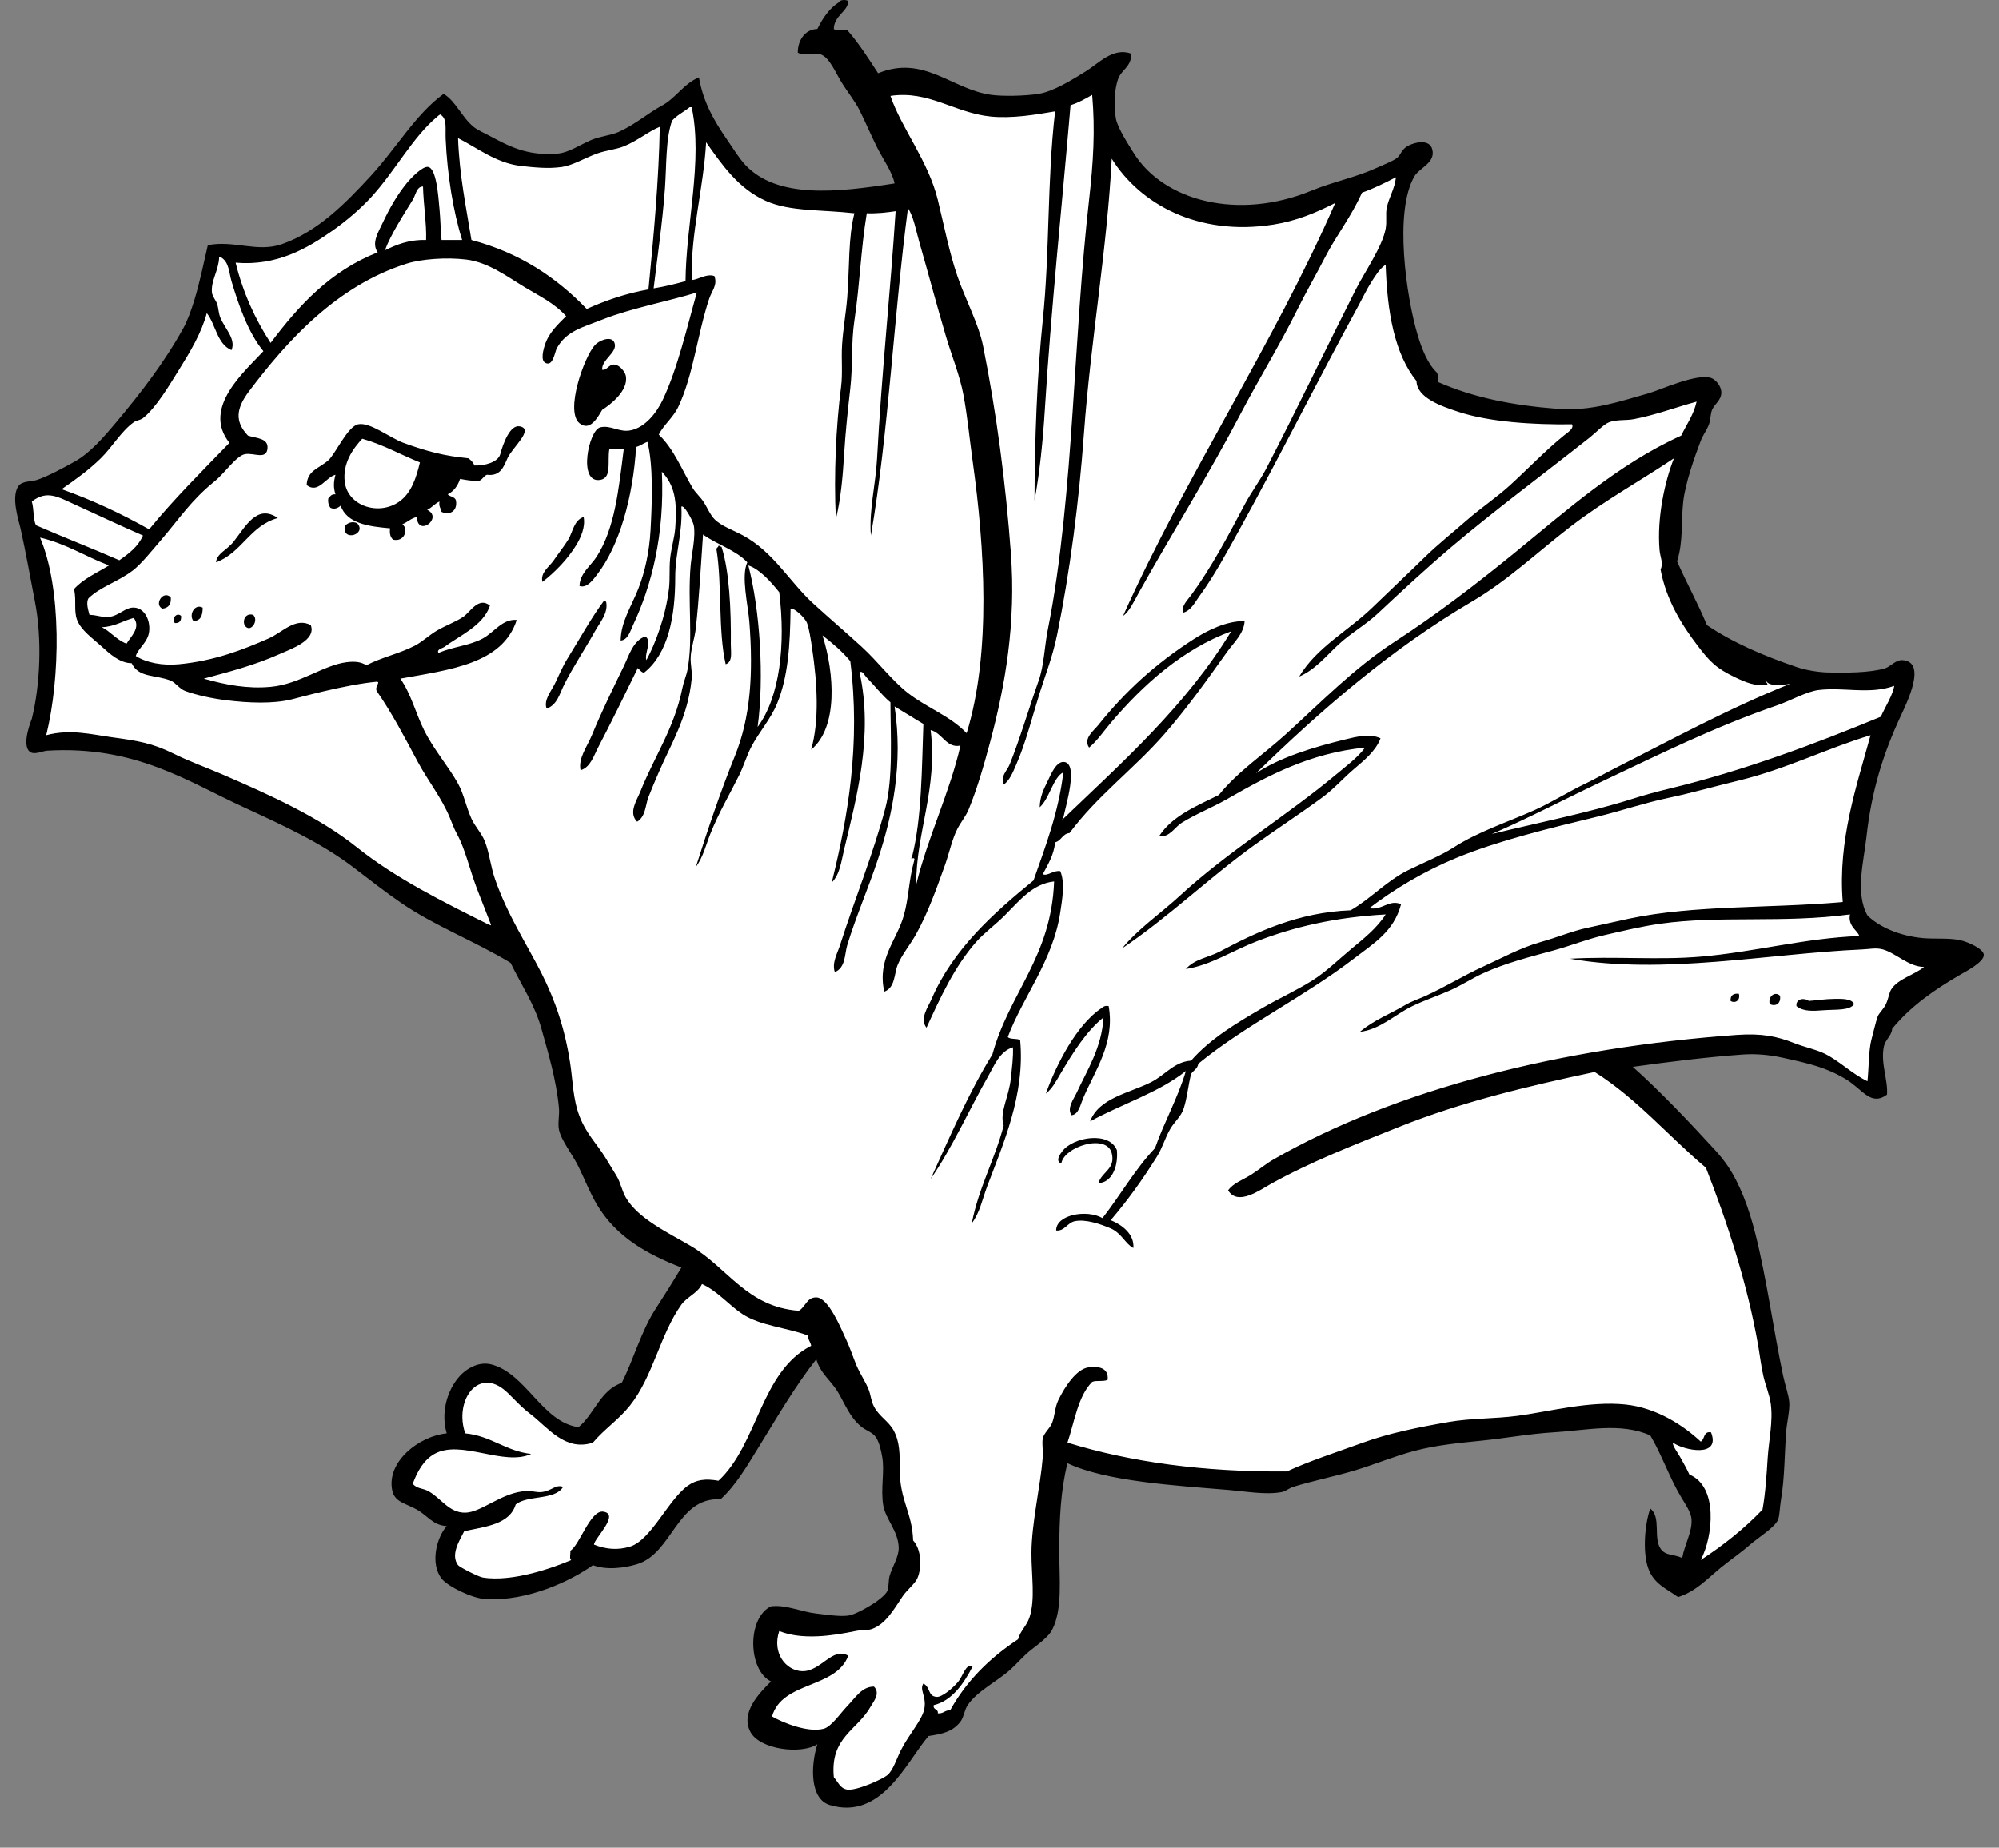 <?xml version="1.0" encoding="UTF-8" standalone="no"?>
<!DOCTYPE svg PUBLIC "-//W3C//DTD SVG 1.1//EN" "http://www.w3.org/Graphics/SVG/1.1/DTD/svg11.dtd">
<svg xmlns:xl="http://www.w3.org/1999/xlink" xmlns="http://www.w3.org/2000/svg" xmlns:dc="http://purl.org/dc/elements/1.1/" version="1.1" viewBox="33.75 72 297 274.5" width="297" height="274.5">
  <rect x="33.75" y="72" width="297" height="274.5" fill="#808080" stroke="none"/>
  <defs>
    <clipPath id="artboard_clip_path">
      <path d="M 33.75 72 L 330.75 72 L 330.75 336.102 L 319.5 344.42 L 33.75 346.5 Z"/>
    </clipPath>
  </defs>
  <g id="Bat_Sejant" stroke="none" stroke-opacity="1" fill-opacity="1" stroke-dasharray="none" fill="none">
    <title>Bat Sejant</title>
    <g id="Bat_Sejant_Art" clip-path="url(#artboard_clip_path)">
      <title>Art</title>
      <g id="Group_111">
        <g id="Group_140">
          <title>Back_Wing</title>
          <g id="Graphic_147">
            <path d="M 130.794 114.837 L 130.783 114.929 L 130.874 114.915 C 132.6 114.639 134.176 114.236 135.624 113.842 L 135.675 113.828 L 135.675 113.775 C 135.7 110.662 136.066 107.354 136.418 104.155 C 137.028 98.633 137.658 92.924 136.591 87.909 L 136.58 87.853 L 136.523 87.853 L 136.217 87.853 L 136.192 87.853 L 136.173 87.869 C 135.863 88.117 135.522 88.345 135.192 88.566 C 134.618 88.95 134.026 89.347 133.564 89.865 L 133.555 89.875 L 133.551 89.887 C 132.833 91.813 132.723 94.554 132.617 97.206 C 132.58 98.14 132.541 99.105 132.476 100.003 C 132.205 103.724 131.738 107.367 131.287 110.891 C 131.113 112.256 130.948 113.545 130.794 114.837 Z" fill="#FFFFFF"/>
          </g>
          <g id="Graphic_146">
            <path d="M 73.901 122.991 L 73.956 123.075 L 74.016 122.995 C 78.007 117.688 82.692 112.386 89.894 109.557 L 89.977 109.524 L 89.926 109.451 C 89.11 108.295 89.777 106.949 90.423 105.647 C 90.516 105.458 90.609 105.271 90.697 105.086 C 91.826 102.691 92.941 100.848 94.206 99.287 C 94.849 98.494 96.439 96.855 97.253 96.855 C 97.287 96.855 97.32 96.859 97.35 96.864 C 98.446 97.079 98.765 100.689 98.937 102.628 C 98.951 102.786 98.964 102.935 98.976 103.074 C 99.057 103.951 99.092 104.663 99.125 105.352 C 99.162 106.093 99.195 106.793 99.282 107.663 L 99.289 107.726 L 99.352 107.726 L 102.412 107.726 L 102.507 107.726 L 102.478 107.635 C 101.179 103.524 100.266 97.927 100.034 92.663 C 100.018 92.305 100.022 91.953 100.025 91.614 C 100.035 90.532 100.044 89.596 99.418 89.11 C 99.409 89.036 99.38 88.919 99.244 88.919 C 99.225 88.919 99.206 88.921 99.184 88.926 C 99.005 88.973 98.887 89.078 98.773 89.179 C 98.747 89.202 98.721 89.225 98.695 89.247 C 96.51 91.07 94.789 93.454 92.968 95.977 C 91.703 97.729 90.396 99.541 88.899 101.185 C 87.348 102.887 85.288 104.676 83.097 106.223 C 79.565 108.715 75.575 111.022 70.334 111.022 C 69.817 111.022 69.289 110.998 68.764 110.952 L 68.666 110.943 L 68.69 111.038 C 69.751 115.33 71.456 119.24 73.901 122.991 Z" fill="#FFFFFF"/>
          </g>
          <g id="Graphic_145">
            <path d="M 103.211 104.64 C 103.381 105.629 103.556 106.652 103.719 107.667 L 103.726 107.712 L 103.77 107.724 C 110.317 109.452 115.91 112.798 120.87 117.954 L 120.904 117.989 L 120.949 117.969 C 124.165 116.53 127.076 115.608 130.111 115.068 L 130.163 115.058 L 130.168 115.005 C 130.982 106.612 131.723 98.446 131.851 90.831 L 131.853 90.726 L 131.755 90.765 C 130.984 91.071 130.196 91.558 129.361 92.073 C 128.429 92.648 127.464 93.244 126.401 93.671 C 125.804 93.911 125.139 94.056 124.434 94.209 C 123.772 94.353 123.087 94.502 122.426 94.741 C 121.744 94.987 121.071 95.293 120.419 95.589 C 119.299 96.098 118.242 96.578 117.239 96.726 C 116.6 96.82 115.915 96.866 115.144 96.866 C 113.752 96.866 112.374 96.711 111.267 96.587 L 111.138 96.573 C 108.473 96.275 106.252 94.975 104.105 93.718 C 103.319 93.258 102.577 92.824 101.831 92.45 L 101.725 92.397 L 101.73 92.515 C 101.887 96.895 102.56 100.832 103.211 104.64 Z" fill="#FFFFFF"/>
          </g>
          <g id="Graphic_144">
            <path d="M 136.453 113.624 L 136.455 113.701 L 136.532 113.692 C 136.962 113.639 137.38 113.487 137.785 113.34 C 138.289 113.156 138.765 112.983 139.265 112.983 C 139.463 112.983 139.651 113.011 139.835 113.067 C 140.172 113.964 139.831 114.661 139.47 115.4 C 139.323 115.703 139.17 116.016 139.057 116.354 C 138.336 118.518 137.804 120.838 137.29 123.083 C 136.553 126.3 135.791 129.626 134.471 132.407 C 134.074 133.244 133.496 133.938 132.937 134.609 C 132.411 135.24 131.915 135.837 131.565 136.536 L 131.542 136.583 L 131.579 136.618 C 133.193 138.156 134.263 140.188 135.297 142.154 C 135.716 142.951 136.15 143.774 136.615 144.558 C 136.831 144.919 137.122 145.25 137.431 145.599 C 137.735 145.944 138.05 146.299 138.298 146.7 C 138.475 146.985 138.638 147.285 138.795 147.576 C 139.12 148.176 139.427 148.742 139.838 149.16 C 140.571 149.906 141.607 150.394 142.705 150.911 C 143.179 151.134 143.668 151.365 144.138 151.62 C 146.995 153.172 149.023 155.56 150.983 157.869 C 152.095 159.179 153.245 160.533 154.526 161.706 C 155.691 162.773 156.925 163.863 158.119 164.917 C 159.307 165.967 160.537 167.053 161.715 168.131 C 162.769 169.094 163.754 170.165 164.707 171.202 C 166.003 172.612 167.228 173.944 168.603 175.018 C 169.747 175.911 171.033 176.657 172.276 177.379 C 174.05 178.409 175.885 179.474 177.315 180.976 L 177.397 181.063 L 177.432 180.949 C 180.416 171.26 180.726 157.714 178.353 140.688 C 178.19 139.517 178.044 138.339 177.903 137.199 C 177.625 134.951 177.361 132.828 176.976 130.742 C 176.611 128.771 175.95 126.809 175.31 124.912 C 174.989 123.959 174.656 122.973 174.373 122.016 C 173.509 119.096 172.783 116.471 172.08 113.934 C 171.519 111.904 170.988 109.987 170.396 107.943 C 170.262 107.479 170.141 107.002 170.024 106.54 C 169.681 105.185 169.357 103.905 168.705 102.877 L 168.602 102.714 L 168.576 102.906 C 167.696 109.538 167.042 116.544 166.41 123.32 C 165.547 132.562 164.656 142.112 163.171 150.952 C 163.075 148.86 163.353 146.778 163.648 144.586 C 163.843 143.122 164.046 141.608 164.127 140.089 C 164.506 132.957 165.09 125.989 165.654 119.251 C 166.089 114.053 166.539 108.678 166.88 103.378 L 166.886 103.292 L 166.8 103.304 C 165.689 103.464 164.491 103.62 163.145 103.62 C 162.94 103.62 162.733 103.616 162.53 103.609 L 162.468 103.607 L 162.458 103.668 C 161.99 106.49 161.726 109.316 161.47 112.049 C 161.242 114.495 161.005 117.024 160.623 119.578 C 160.349 121.405 160.303 123.271 160.259 125.076 C 160.222 126.59 160.184 128.155 160.01 129.676 C 159.598 133.285 159.284 136.332 159.093 139.469 C 158.879 142.96 158.606 145.875 157.985 148.608 C 157.716 142.617 158.014 135.362 158.773 129.54 C 158.927 128.357 158.911 127.132 158.895 125.947 C 158.883 125.069 158.871 124.161 158.927 123.263 C 159.005 121.994 159.171 120.698 159.331 119.444 C 159.465 118.388 159.605 117.296 159.691 116.228 C 159.811 114.749 159.866 113.265 159.919 111.829 C 160.028 108.889 160.131 106.112 160.76 103.696 L 160.78 103.618 L 160.7 103.609 C 159.191 103.44 157.722 103.352 156.301 103.266 C 153.085 103.073 150.048 102.89 147.565 101.779 C 143.602 100.006 141.215 96.62 138.907 93.346 L 138.722 93.084 L 138.606 92.92 L 138.595 93.12 C 138.425 96.102 137.978 99.003 137.545 101.807 C 136.96 105.602 136.356 109.525 136.453 113.624 Z" fill="#FFFFFF"/>
          </g>
          <g id="Graphic_143">
            <path d="M 55.875 150.701 L 55.927 150.73 L 55.964 150.684 C 59.019 146.947 62.429 143.45 65.726 140.067 C 66.449 139.326 67.171 138.584 67.892 137.839 L 67.935 137.795 L 67.896 137.747 C 64.258 133.188 68.845 128.462 71.88 125.335 C 72.265 124.939 72.628 124.564 72.941 124.224 L 72.982 124.179 L 72.943 124.132 C 70.67 121.397 69.222 117.149 68.214 113.755 C 68.124 113.451 68.055 113.116 67.989 112.792 C 67.781 111.777 67.566 110.728 66.653 110.196 L 66.636 110.186 L 66.617 110.186 L 66.311 110.186 L 66.244 110.186 L 66.241 110.254 C 66.203 111.159 65.933 111.963 65.672 112.74 C 65.366 113.651 65.077 114.511 65.171 115.465 C 65.205 115.816 65.418 116.184 65.623 116.54 C 65.753 116.764 65.875 116.976 65.939 117.163 C 66.039 117.456 66.088 117.754 66.141 118.07 C 66.199 118.425 66.26 118.791 66.399 119.154 C 66.601 119.682 66.921 120.206 67.23 120.713 C 67.896 121.803 68.526 122.835 68.109 123.931 C 66.826 123.352 66.258 122.012 65.708 120.715 C 65.375 119.93 65.031 119.118 64.531 118.474 L 64.444 118.363 L 64.408 118.499 C 63.637 121.388 62.018 124.119 60.286 126.894 C 60.144 127.12 59.997 127.359 59.844 127.606 C 58.519 129.748 56.705 132.681 54.948 134.065 C 54.758 134.215 54.522 134.29 54.271 134.37 C 54.032 134.446 53.785 134.524 53.574 134.675 C 52.457 135.475 51.521 136.651 50.615 137.788 C 49.997 138.563 49.359 139.364 48.671 140.036 C 46.899 141.766 45.071 143.08 42.867 144.618 L 42.755 144.696 L 42.884 144.741 C 47.252 146.288 51.501 148.238 55.875 150.701 Z" fill="#FFFFFF"/>
          </g>
          <g id="Graphic_142">
            <path d="M 51.445 155.293 L 51.481 155.309 L 51.513 155.286 C 52.96 154.283 54.32 153.245 55.056 151.586 L 55.084 151.521 L 55.02 151.493 C 52.649 150.458 50.437 149.439 48.096 148.36 C 47.058 147.882 46.007 147.398 44.925 146.904 C 44.699 146.801 44.48 146.699 44.268 146.6 C 42.964 145.993 41.933 145.512 40.868 145.512 C 40.033 145.512 39.258 145.811 38.429 146.454 L 38.39 146.484 L 38.405 146.53 C 38.552 146.995 38.603 147.572 38.652 148.13 C 38.713 148.819 38.775 149.531 39.02 150.057 L 39.031 150.082 L 39.056 150.092 C 41.06 150.968 43.135 151.821 45.142 152.645 C 47.221 153.5 49.372 154.383 51.445 155.293 Z" fill="#FFFFFF"/>
          </g>
          <g id="Graphic_141">
            <path d="M 106.357 209.442 L 106.375 209.451 L 106.395 209.449 C 106.395 209.449 106.395 209.449 106.396 209.449 C 106.446 209.449 106.481 209.473 106.515 209.497 C 106.548 209.521 106.583 209.545 106.626 209.545 C 106.717 209.545 106.749 209.439 106.761 209.399 L 106.768 209.377 L 106.76 209.354 C 106.446 208.518 106.104 207.653 105.742 206.738 C 105.366 205.787 104.977 204.804 104.618 203.848 C 104.222 202.79 103.89 201.741 103.568 200.727 C 103.008 198.959 102.479 197.289 101.708 195.884 C 101.376 195.28 101.161 194.74 100.912 194.114 C 100.826 193.901 100.738 193.679 100.641 193.444 C 99.891 191.636 98.835 189.975 97.815 188.369 C 97.157 187.334 96.477 186.264 95.895 185.177 L 95.384 184.219 C 93.654 180.978 91.864 177.626 89.773 174.616 C 89.633 174.32 89.78 174.008 89.898 173.757 C 89.985 173.573 90.054 173.427 89.986 173.318 C 89.93 173.226 89.806 173.212 89.717 173.209 C 85.717 173.576 80.049 175.058 77.916 175.617 C 77.539 175.715 77.266 175.786 77.156 175.811 C 75.865 176.14 74.292 176.307 72.478 176.307 C 70.969 176.307 69.257 176.191 67.39 175.962 C 65.178 175.692 62.839 175.166 61.287 174.589 C 60.847 174.426 60.487 174.099 60.141 173.783 C 59.817 173.488 59.511 173.209 59.148 173.06 C 58.388 172.75 57.611 172.605 56.86 172.465 C 55.359 172.186 54.063 171.945 53.372 170.495 L 53.353 170.455 L 53.31 170.455 C 51.592 170.431 50.22 169.189 48.894 167.988 L 48.766 167.873 C 48.513 167.644 48.247 167.417 47.966 167.178 C 46.87 166.245 45.736 165.281 45.267 164.075 C 44.99 163.366 44.991 162.568 44.991 161.722 C 44.992 161.004 44.992 160.261 44.82 159.531 C 45.821 158.421 47.199 157.645 48.533 156.894 C 49.012 156.624 49.508 156.344 49.98 156.053 L 50.103 155.978 L 49.969 155.927 C 48.646 155.436 47.393 154.842 46.181 154.268 C 44.192 153.327 42.136 152.353 39.711 151.795 L 39.577 151.764 L 39.631 151.891 C 42.869 159.436 42.639 172.726 40.545 181.216 L 40.516 181.332 L 40.632 181.301 C 41.712 181.006 42.834 180.863 44.062 180.863 C 45.693 180.863 47.25 181.114 48.755 181.357 C 49.322 181.449 49.858 181.535 50.393 181.609 C 54.329 182.145 56.362 182.473 59.549 184.05 C 61.105 184.819 62.711 185.465 64.264 186.089 C 65.13 186.438 65.948 186.767 66.742 187.11 C 74.149 190.312 81.253 193.551 86.765 197.961 C 92.403 202.473 99.227 205.881 105.826 209.176 Z" fill="#FFFFFF"/>
          </g>
        </g>
        <g id="Graphic_139">
          <title>Back_Foot</title>
          <path d="M 154.299 272.005 L 154.344 271.982 L 154.337 271.932 C 154.3 271.671 154.203 271.471 154.108 271.276 C 153.985 271.024 153.869 270.785 153.879 270.415 L 153.88 270.364 L 153.833 270.347 C 152.585 269.887 151.242 269.564 149.943 269.252 C 147.761 268.727 145.699 268.231 144.058 267.142 C 143.308 266.645 142.599 266.031 141.849 265.381 C 140.692 264.38 139.496 263.344 138.083 262.701 L 138.019 262.672 L 137.989 262.736 C 137.651 263.476 136.982 263.987 136.336 264.482 C 135.828 264.871 135.303 265.272 134.937 265.784 C 133.432 267.883 132.39 270.439 131.381 272.91 C 130.259 275.66 129.099 278.503 127.291 280.771 C 126.402 281.886 125.399 282.79 124.428 283.664 C 123.549 284.456 122.64 285.275 121.798 286.261 C 121.21 286.451 120.625 286.547 120.06 286.547 C 117.716 286.547 115.946 284.955 114.234 283.416 C 113.656 282.896 113.11 282.405 112.55 281.983 C 111.604 281.27 110.796 280.451 110.082 279.728 C 109.521 279.16 109.037 278.669 108.574 278.312 C 107.747 277.675 106.916 277.353 106.104 277.353 C 105.071 277.353 104.12 277.89 103.426 278.867 C 102.306 280.441 102.063 282.836 102.805 284.968 L 102.82 285.01 L 102.864 285.015 C 104.831 285.21 106.354 285.89 107.826 286.548 C 109.199 287.162 110.615 287.795 112.395 288.042 C 111.713 288.311 110.931 288.443 110.015 288.443 C 108.634 288.443 107.116 288.141 105.647 287.849 C 104.174 287.556 102.65 287.254 101.26 287.254 C 100.058 287.254 99.073 287.48 98.248 287.944 C 96.872 288.717 95.841 290.139 95.004 292.417 L 94.99 292.456 L 95.017 292.487 C 95.449 292.976 95.923 293.106 96.424 293.243 C 96.72 293.324 97.026 293.408 97.331 293.573 C 98.004 293.938 98.59 294.455 99.157 294.954 C 100.184 295.859 101.246 296.794 102.82 296.794 L 102.873 296.794 C 104.001 296.779 105.27 296.121 106.614 295.424 C 108.186 294.609 109.968 293.685 111.901 293.582 C 111.97 293.578 112.038 293.576 112.105 293.576 C 112.454 293.576 112.777 293.621 113.09 293.665 C 113.385 293.706 113.663 293.745 113.947 293.745 C 114.034 293.745 114.117 293.741 114.198 293.734 C 114.862 293.672 115.361 293.428 115.802 293.214 C 116.191 293.024 116.526 292.861 116.887 292.861 C 117.026 292.861 117.162 292.885 117.3 292.934 C 116.625 293.969 115.097 294.2 113.617 294.424 C 112.394 294.61 111.129 294.801 110.324 295.445 L 110.307 295.459 L 110.301 295.48 C 109.523 298.039 106.672 298.609 103.915 299.16 C 103.517 299.239 103.104 299.321 102.705 299.409 L 102.673 299.416 L 102.658 299.445 C 102.58 299.597 102.495 299.757 102.407 299.925 C 101.685 301.288 100.697 303.156 101.746 304.567 C 101.968 304.865 104.78 306.318 105.462 306.43 C 106.048 306.526 106.69 306.574 107.37 306.574 C 111.878 306.574 117.148 304.47 118.656 303.824 L 118.8 303.763 L 118.659 303.696 C 118.487 303.616 118.516 303.286 118.544 302.967 C 118.561 302.775 118.579 302.577 118.554 302.418 C 119.113 302.061 119.696 301.029 120.313 299.937 C 121.188 298.388 122.18 296.631 123.233 296.631 C 123.276 296.631 123.319 296.634 123.362 296.64 C 123.766 296.694 124.021 296.839 124.121 297.067 C 124.397 297.705 123.516 298.943 122.809 299.937 C 122.345 300.588 121.945 301.151 121.924 301.46 L 121.921 301.511 L 121.968 301.53 C 123.041 301.959 124.107 302.177 125.135 302.177 C 125.88 302.177 126.632 302.063 127.369 301.838 C 129.181 301.284 130.797 299.071 132.36 296.931 C 133.516 295.347 134.712 293.709 135.955 292.802 C 136.824 292.17 137.715 291.887 138.845 291.887 C 139.331 291.887 139.87 291.94 140.491 292.05 L 140.525 292.056 L 140.551 292.032 C 143.104 289.67 144.65 286.229 146.145 282.901 C 148.08 278.589 150.083 274.129 154.299 272.005 Z" fill="#FFFFFF"/>
        </g>
        <g id="Group_132">
          <title>Body_Fill</title>
          <g id="Graphic_138">
            <path d="M 319.625 215.581 C 318.272 215.57 317.059 214.845 315.886 214.143 C 315.077 213.659 314.313 213.203 313.525 212.982 C 313.179 212.886 312.827 212.841 312.419 212.841 C 312.066 212.841 311.716 212.874 311.345 212.91 C 311.057 212.938 310.759 212.966 310.444 212.98 C 306.155 213.169 301.807 213.592 297.204 214.039 C 291.04 214.638 284.666 215.258 278.497 215.258 C 274.479 215.258 270.921 214.998 267.644 214.464 C 269.073 214.397 270.597 214.364 272.381 214.364 C 273.653 214.364 274.928 214.381 276.16 214.396 C 277.369 214.411 278.619 214.426 279.842 214.426 C 282.471 214.426 284.505 214.353 286.438 214.19 C 289.935 213.895 293.435 213.31 296.82 212.746 C 301.102 212.031 305.528 211.293 309.992 211.131 L 310.074 211.128 L 310.058 211.047 C 310.002 210.765 309.778 210.508 309.518 210.21 C 309.046 209.669 308.459 208.996 308.681 207.862 L 308.7 207.766 L 308.603 207.779 C 303.569 208.453 298.642 208.478 293.88 208.502 C 289.201 208.525 284.783 208.547 280.456 209.156 C 278.007 209.5 275.631 210.048 273.334 210.577 C 272.951 210.665 272.57 210.753 272.191 210.84 C 270.642 211.192 269.17 211.676 267.747 212.144 C 266.703 212.487 265.624 212.841 264.54 213.134 L 263.829 213.327 C 260.535 214.215 257.129 215.133 254.127 216.504 C 253.306 216.879 252.505 217.321 251.73 217.749 C 250.872 218.222 249.986 218.711 249.08 219.104 C 248.334 219.427 247.563 219.732 246.817 220.027 C 245.733 220.455 244.612 220.898 243.571 221.4 C 242.666 221.836 241.804 222.389 240.971 222.925 C 239.449 223.903 237.878 224.913 236.031 225.186 C 237.362 224.097 238.859 223.331 240.308 222.588 C 241.097 222.184 241.843 221.801 242.567 221.369 C 243.184 221.002 243.826 220.742 244.506 220.466 C 244.867 220.319 245.24 220.168 245.62 219.996 C 247.03 219.357 248.454 218.593 249.831 217.854 C 251.2 217.119 252.615 216.36 254.033 215.713 C 254.742 215.389 255.475 215.037 256.184 214.697 C 258.281 213.69 260.448 212.649 262.589 212.045 C 263.718 211.727 264.725 211.388 265.699 211.06 C 267.032 210.611 268.291 210.188 269.621 209.905 C 270.691 209.678 271.732 209.445 272.74 209.219 C 273.818 208.978 274.836 208.751 275.893 208.528 C 281.98 207.244 288.64 206.993 295.692 206.727 C 299.598 206.58 303.637 206.427 307.548 206.082 L 307.618 206.076 L 307.612 206.006 C 306.961 198.087 309.038 190.785 310.872 184.342 C 311.175 183.274 311.462 182.266 311.74 181.25 L 311.773 181.128 L 311.652 181.164 C 308.957 181.968 306.33 182.98 303.549 184.052 C 299.882 185.465 296.09 186.926 292.076 187.894 C 290.771 188.208 289.434 188.554 288.143 188.888 C 285.979 189.447 283.743 190.026 281.523 190.494 C 279.495 190.921 277.504 191.49 275.578 192.04 C 274.125 192.455 272.622 192.884 271.12 193.248 C 263.879 195 256.391 196.812 250.153 199.37 C 245.635 201.222 241.133 203.817 237.135 206.874 L 237.006 206.973 L 237.165 206.999 C 237.349 207.03 237.533 207.045 237.712 207.045 C 238.408 207.045 238.957 206.818 239.489 206.599 C 239.978 206.396 240.44 206.206 240.981 206.206 C 241.261 206.206 241.541 206.257 241.835 206.362 C 240.892 209.849 238.505 211.629 235.977 213.513 C 235.606 213.79 235.221 214.077 234.839 214.37 C 231.424 216.994 227.618 219.362 223.936 221.652 C 219.763 224.248 215.447 226.932 211.739 229.974 L 211.718 229.992 L 211.714 230.02 C 211.657 230.48 211.394 230.729 211.115 230.994 C 210.949 231.151 210.778 231.313 210.653 231.523 L 210.648 231.532 L 210.645 231.542 C 210.448 232.341 210.315 233.094 210.186 233.822 C 210.018 234.775 209.86 235.675 209.575 236.586 C 209.334 237.358 208.885 237.916 208.41 238.508 C 208.129 238.858 207.838 239.219 207.593 239.631 C 207.207 240.278 206.915 240.972 206.633 241.643 C 206.334 242.353 206.025 243.087 205.605 243.759 C 203.36 247.355 201.24 250.277 198.728 253.235 L 198.665 253.309 L 198.754 253.345 C 199.797 253.772 202.182 255.003 202.083 257.301 C 201.633 257.058 201.249 256.614 200.843 256.145 C 200.307 255.525 199.699 254.823 198.809 254.44 C 197.038 253.68 195.48 253.278 194.303 253.278 C 193.981 253.278 193.682 253.307 193.413 253.365 C 192.924 253.47 192.562 253.779 192.211 254.077 C 191.803 254.424 191.418 254.752 190.862 254.752 C 190.823 254.752 190.784 254.75 190.745 254.747 C 190.756 254.307 190.937 253.906 191.282 253.556 C 191.986 252.845 193.337 252.403 194.807 252.403 C 195.849 252.403 196.813 252.628 197.523 253.036 L 197.575 253.066 L 197.613 253.018 C 198.629 251.717 199.591 250.324 200.521 248.978 C 202.026 246.797 203.584 244.541 205.41 242.622 L 205.42 242.611 L 205.426 242.597 C 206.036 240.86 206.769 239.205 207.477 237.604 C 208.384 235.555 209.323 233.437 210.016 231.121 L 210.08 230.905 L 209.905 231.045 C 207.359 233.085 204.144 234.539 201.035 235.946 C 199.304 236.73 197.516 237.539 195.857 238.442 C 196.852 236.018 199.525 234.981 202.112 233.976 C 203.061 233.608 203.958 233.259 204.779 232.846 C 205.559 232.452 206.227 231.944 206.873 231.453 C 208.029 230.574 209.12 229.744 210.718 229.641 L 210.747 229.639 L 210.766 229.617 C 213.703 226.268 217.741 223.91 221.303 221.829 C 222.376 221.203 223.499 220.616 224.585 220.048 C 225.999 219.309 227.46 218.546 228.8 217.698 C 230.234 216.791 231.578 215.612 232.878 214.473 C 233.4 214.016 233.939 213.544 234.468 213.103 C 234.624 212.973 234.781 212.843 234.94 212.712 C 236.689 211.263 238.499 209.765 239.684 207.886 L 239.756 207.771 L 239.62 207.778 C 232.62 208.165 226.538 209.43 220.478 211.76 C 219.22 212.244 217.999 212.825 216.819 213.387 C 214.586 214.45 212.474 215.456 210.134 215.855 C 210.946 214.996 212.088 214.582 213.193 214.18 C 213.811 213.956 214.45 213.724 215.029 213.417 C 220.312 210.615 226.603 207.601 234.426 207.306 L 234.443 207.306 L 234.459 207.297 C 235.818 206.513 237.062 205.526 238.265 204.571 C 239.738 203.403 241.262 202.195 243.02 201.333 C 243.739 200.982 244.479 200.64 245.196 200.309 C 246.868 199.537 248.447 198.809 249.759 197.964 C 252.315 196.318 255.242 195.127 258.073 193.975 C 259.262 193.491 260.493 192.99 261.68 192.462 C 263.091 191.835 264.491 191.063 265.845 190.317 C 266.982 189.69 268.156 189.042 269.33 188.485 C 270.121 188.108 270.896 187.693 271.645 187.291 C 272.142 187.025 272.655 186.75 273.156 186.496 C 274.91 185.606 276.706 184.68 278.442 183.785 C 285.341 180.23 292.473 176.554 299.767 173.649 L 299.729 173.515 C 299.249 173.596 298.534 173.704 297.876 173.704 C 296.86 173.704 296.276 173.452 296.137 172.953 L 296.079 172.742 L 296.004 172.947 C 295.927 173.156 296.07 173.342 296.174 173.478 C 296.213 173.528 296.278 173.613 296.272 173.637 C 296.272 173.637 296.263 173.653 296.204 173.669 C 295.975 173.706 295.729 173.726 295.48 173.726 C 294.133 173.726 292.804 173.146 291.664 172.603 C 288.742 171.209 287.846 170.255 286.03 167.881 C 284.104 165.365 281.442 161.461 280.54 156.613 C 280.841 155.937 280.703 155.323 280.557 154.673 C 280.487 154.361 280.414 154.039 280.385 153.692 C 279.957 148.69 281.268 143.249 282.522 140.11 L 282.605 139.9 L 282.417 140.025 C 280.612 141.234 278.736 142.407 276.92 143.541 C 273.667 145.574 270.302 147.676 267.117 150.124 C 265.57 151.312 264.028 152.584 262.538 153.813 C 259.34 156.451 256.034 159.178 252.439 161.286 C 239.265 169.011 228.344 179.001 220.302 186.841 L 220.39 186.95 C 224.167 184.429 229.474 182.933 233.676 181.912 L 233.739 181.897 C 234.741 181.653 235.877 181.377 236.959 181.377 C 237.661 181.377 238.254 181.491 238.771 181.727 C 238.086 183.459 236.593 184.73 235.15 185.96 L 234.837 186.227 C 234.214 186.761 233.596 187.353 232.999 187.927 C 232.116 188.774 231.203 189.651 230.252 190.354 C 228.433 191.699 226.52 193.012 224.671 194.282 C 223.127 195.343 221.53 196.439 220.004 197.543 C 216.987 199.725 214.074 202.136 211.257 204.466 C 207.918 207.229 204.469 210.083 200.846 212.554 C 202.389 210.771 204.226 209.253 206.005 207.782 C 207.028 206.937 208.086 206.063 209.079 205.146 C 213.141 201.397 217.773 198.03 222.252 194.774 C 225.638 192.311 229.14 189.765 232.328 187.099 C 232.608 186.864 232.896 186.63 233.185 186.394 C 234.409 185.398 235.674 184.368 236.622 183.11 L 236.718 182.982 L 236.56 182.998 C 228.582 183.773 222.544 186.924 216.034 190.655 C 215.044 191.223 214.001 191.73 212.992 192.22 C 211.756 192.821 210.477 193.443 209.301 194.175 C 208.953 194.392 208.634 194.705 208.327 195.007 C 207.743 195.582 207.138 196.176 206.281 196.176 C 206.219 196.176 206.157 196.173 206.093 196.167 C 207.803 193.603 210.736 192.181 213.574 190.804 C 214.009 190.593 214.445 190.382 214.877 190.167 L 214.89 190.16 L 214.9 190.148 C 216.789 187.812 219.126 185.901 221.386 184.053 C 222.531 183.117 223.715 182.149 224.835 181.131 C 226.007 180.067 227.172 178.979 228.298 177.927 C 232.414 174.081 236.301 170.449 241.041 167.371 C 246.476 163.842 251.95 159.783 258.791 154.212 C 259.867 153.336 260.961 152.431 262.02 151.556 C 268.63 146.093 275.466 140.444 283.557 136.783 L 283.58 136.772 L 283.591 136.749 C 283.828 136.256 284.092 135.777 284.347 135.314 C 284.949 134.223 285.571 133.094 285.891 131.687 L 285.916 131.573 L 285.804 131.604 C 284.641 131.921 283.527 132.267 282.448 132.601 C 280.46 133.218 278.583 133.8 276.478 134.203 C 276.011 134.292 275.498 134.315 275.002 134.337 C 274.252 134.369 273.476 134.403 272.795 134.665 C 272.241 134.878 271.545 135.502 270.872 136.106 C 270.539 136.405 270.193 136.715 269.871 136.97 C 267.574 138.786 265.209 140.616 262.922 142.386 C 258.341 145.931 253.603 149.597 249.372 153.186 C 245.466 156.498 241.852 159.87 238.356 163.131 C 237.458 163.968 236.446 164.702 235.467 165.411 C 234.479 166.127 233.457 166.867 232.543 167.72 C 232.116 168.117 231.696 168.536 231.29 168.942 C 229.994 170.236 228.654 171.572 226.953 172.358 C 228.64 169.624 231.196 167.625 233.67 165.69 C 235.029 164.626 236.435 163.527 237.687 162.315 C 238.834 161.204 239.977 160.114 241.082 159.06 C 242.516 157.691 244 156.276 245.488 154.819 C 246.819 153.517 248.264 152.293 249.662 151.11 C 250.352 150.526 251.066 149.922 251.758 149.315 C 252.722 148.469 253.762 147.67 254.767 146.897 C 255.917 146.013 257.105 145.099 258.183 144.114 C 259.163 143.218 260.123 142.294 261.051 141.401 C 262.758 139.76 264.37 138.209 266.135 136.774 C 266.214 136.709 266.307 136.639 266.405 136.565 C 266.956 136.149 267.711 135.579 267.375 135.002 L 267.354 134.966 L 267.313 134.967 C 266.88 134.973 266.442 134.976 266 134.976 C 261.503 134.976 255.166 134.656 250.51 133.135 C 248.198 132.379 244.329 131.115 244.287 128.611 L 244.286 128.587 L 244.271 128.568 C 241.412 125.038 239.958 119.559 239.698 111.325 L 239.694 111.2 L 239.589 111.268 C 238.744 111.82 238.144 112.764 237.614 113.597 C 237.551 113.696 237.489 113.793 237.427 113.89 C 236.97 114.598 236.572 115.372 236.187 116.12 C 235.994 116.496 235.793 116.885 235.588 117.259 C 232.74 122.474 229.885 127.931 227.123 133.208 C 224.041 139.099 220.853 145.191 217.691 150.912 L 217.359 151.512 C 215.657 154.596 213.896 157.786 211.883 160.541 C 211.759 160.711 211.637 160.895 211.509 161.089 C 211.01 161.843 210.445 162.695 209.546 162.944 C 209.41 162.166 209.965 161.481 210.456 160.874 C 210.57 160.733 210.678 160.6 210.773 160.471 C 213.785 156.37 216.3 151.607 218.732 147.001 C 219.216 146.085 219.785 145.196 220.335 144.336 C 220.895 143.462 221.474 142.557 221.945 141.647 C 224.645 136.435 227.27 131.117 229.809 125.974 C 231.573 122.401 233.397 118.707 235.254 115.03 C 235.631 114.283 236.133 113.418 236.665 112.502 C 237.925 110.333 239.353 107.874 239.696 105.986 C 239.798 105.42 239.789 104.866 239.779 104.329 C 239.77 103.827 239.762 103.354 239.849 102.928 C 239.997 102.201 240.249 101.559 240.493 100.937 C 240.804 100.144 241.126 99.324 241.227 98.332 L 241.239 98.204 L 241.125 98.262 C 239.628 99.029 237.931 99.898 236.085 100.553 L 236.056 100.563 L 236.044 100.591 C 235.125 102.649 234.017 104.417 232.944 106.126 C 232.128 107.427 231.285 108.771 230.539 110.224 C 229.961 111.351 229.343 112.488 228.746 113.587 C 227.965 115.024 227.158 116.511 226.408 118.026 C 224.929 121.018 223.262 123.975 221.65 126.834 C 220.429 129 219.166 131.239 217.996 133.475 C 215.133 138.944 211.969 144.348 208.909 149.575 C 206.887 153.027 204.797 156.597 202.853 160.089 C 202.735 160.302 202.616 160.523 202.496 160.746 C 201.971 161.725 201.429 162.733 200.796 163.27 C 205.42 153.007 210.862 143.135 216.124 133.587 C 221.7 123.47 227.465 113.009 232.196 102.177 L 232.274 101.998 L 232.1 102.086 C 229.617 103.349 226.588 104.718 222.943 105.292 C 221.4 105.535 219.862 105.658 218.371 105.658 C 210.186 105.658 202.944 101.873 198.997 95.534 L 198.879 95.345 L 198.868 95.568 C 198.492 102.886 197.584 110.391 196.704 117.647 C 195.961 123.787 195.192 130.136 194.738 136.408 C 193.979 146.887 192.604 157.198 190.761 166.228 C 190.265 168.66 189.579 170.69 188.916 172.654 C 188.665 173.399 188.405 174.168 188.163 174.94 C 187.842 175.959 187.535 177.004 187.238 178.014 C 186.476 180.603 185.689 183.279 184.647 185.64 C 184.604 185.739 184.56 185.841 184.515 185.943 C 184.123 186.847 183.68 187.867 182.907 188.464 C 182.604 187.661 182.978 187.062 183.374 186.43 C 183.549 186.149 183.731 185.858 183.859 185.542 C 184.787 183.233 185.7 180.454 186.584 177.768 C 187.132 176.1 187.649 174.526 188.143 173.149 C 188.652 171.727 188.855 170.146 189.07 168.472 C 189.195 167.491 189.325 166.478 189.522 165.491 C 191.52 155.511 192.5 143.57 193.195 133.206 C 193.322 131.304 193.446 129.386 193.571 127.462 C 194.128 118.857 194.705 109.959 195.642 101.698 C 196.181 96.958 196.608 91.785 196.102 86.081 L 196.092 85.972 L 195.997 86.027 L 195.837 86.118 C 194.904 86.651 193.938 87.202 192.799 87.55 L 192.754 87.563 L 192.75 87.61 C 192.344 92.361 191.898 97.214 191.466 101.908 C 190.532 112.063 189.567 122.563 188.925 132.89 C 188.624 137.735 188.158 141.991 187.538 145.558 C 187.572 136.046 188.004 126.854 188.759 119.594 C 189.267 114.706 189.436 109.67 189.599 104.8 C 189.779 99.461 189.963 93.941 190.594 88.542 L 190.605 88.449 L 190.513 88.465 C 187.892 88.918 185.334 89.324 182.841 89.324 C 182.158 89.324 181.503 89.292 180.896 89.23 C 178.74 89.007 176.805 88.311 174.934 87.638 C 172.737 86.848 170.464 86.03 167.895 86.03 C 167.28 86.03 166.655 86.078 166.04 86.171 L 165.957 86.183 L 165.984 86.262 C 166.695 88.35 167.822 90.403 169.015 92.576 C 170.586 95.438 172.21 98.397 173.019 101.706 C 173.27 102.733 173.513 103.79 173.747 104.812 C 174.374 107.549 175.024 110.379 175.927 113.032 C 176.368 114.327 176.942 115.692 177.498 117.011 C 178.404 119.166 179.343 121.395 179.749 123.425 C 181.702 133.182 183.091 143.524 183.878 154.163 C 184.537 163.085 183.594 171.712 180.821 182.132 C 179.962 185.358 178.909 189.079 177.611 192.219 C 177.364 192.819 177.038 193.319 176.694 193.85 C 176.436 194.246 176.17 194.656 175.931 195.12 C 175.431 196.091 175.074 197.299 174.728 198.467 C 174.529 199.139 174.324 199.833 174.092 200.483 C 172.848 203.968 171.561 207.572 169.813 210.721 C 169.449 211.377 169.03 212.005 168.624 212.613 C 168.012 213.53 167.434 214.395 167.056 215.318 C 166.9 215.698 166.808 216.138 166.71 216.603 C 166.483 217.681 166.248 218.795 165.185 219.227 C 164.493 215.94 165.619 213.631 166.708 211.396 C 167.229 210.328 167.768 209.223 168.107 208.021 C 168.479 206.706 168.654 205.454 168.841 204.128 C 169.029 202.79 169.223 201.405 169.637 199.914 C 169.695 199.713 169.695 199.583 169.636 199.504 C 169.599 199.455 169.543 199.43 169.469 199.43 C 169.408 199.43 169.344 199.447 169.287 199.461 C 169.269 199.466 169.251 199.471 169.234 199.474 C 169.247 199.445 169.272 199.398 169.322 199.321 L 169.328 199.311 L 169.331 199.3 C 170.569 194.418 170.746 188.416 170.919 182.613 C 170.948 181.601 170.98 180.555 171.016 179.552 L 171.017 179.51 L 170.981 179.489 C 170.239 179.053 169.497 178.596 168.781 178.154 C 168.102 177.736 167.4 177.303 166.698 176.889 L 166.571 176.814 L 166.593 176.96 C 167.672 184.086 166.895 191.269 164.148 199.566 C 163.49 201.556 162.753 203.503 162.04 205.387 C 161.131 207.79 160.272 210.06 159.559 212.417 C 159.462 212.736 159.401 213.101 159.335 213.489 C 159.151 214.589 158.942 215.831 157.834 216.32 C 157.525 215.303 157.941 214.246 158.308 213.31 C 158.424 213.013 158.535 212.733 158.622 212.459 C 159.45 209.861 160.382 207.223 161.285 204.671 C 162.732 200.576 164.229 196.341 165.354 192.111 C 166.315 188.49 166.227 183.37 166.156 179.256 C 166.138 178.219 166.121 177.24 166.121 176.337 L 166.121 176.305 L 166.095 176.284 C 165.341 175.669 164.571 174.805 163.826 173.969 C 163.385 173.479 162.973 173.016 162.577 172.617 C 162.492 172.532 162.406 172.414 162.314 172.289 C 162.115 172.017 161.909 171.735 161.666 171.735 C 161.576 171.735 161.489 171.774 161.408 171.851 L 161.38 171.879 L 161.388 171.917 C 163.335 180.65 161.187 189.533 159.462 196.67 C 159.337 197.186 159.214 197.695 159.094 198.196 C 159.02 198.506 158.951 198.83 158.884 199.143 C 158.595 200.502 158.296 201.905 157.459 202.865 C 159.695 193.78 161.737 182.813 160.15 170.211 L 160.147 170.191 L 160.134 170.175 C 158.896 168.671 157.412 167.443 155.992 166.34 L 155.814 166.202 L 155.883 166.417 C 157.736 172.257 158.04 179.928 154.395 183.172 C 155.38 179.515 155.411 174.671 154.489 168.374 C 154.273 166.9 154.013 165.292 153.72 164.535 C 153.401 163.71 151.89 162.328 151.307 162.328 C 151.257 162.328 151.214 162.337 151.177 162.355 L 151.138 162.374 L 151.138 162.417 C 151.069 168.266 150.713 172.655 149.154 176.465 C 148.595 177.831 147.77 179.059 146.971 180.247 C 146.401 181.096 145.81 181.974 145.333 182.883 C 144.952 183.61 144.652 184.38 144.363 185.125 C 144.101 185.798 143.831 186.495 143.497 187.168 C 143.045 188.078 142.568 188.985 142.106 189.862 C 141.105 191.764 140.069 193.73 139.212 195.892 C 139.036 196.335 138.875 196.799 138.72 197.247 C 138.352 198.31 137.972 199.403 137.347 200.38 C 138.899 195.542 140.739 189.956 143.013 184.319 C 145.15 179.02 145.812 172.878 145.159 164.401 C 145.107 163.725 144.993 162.926 144.873 162.079 C 144.539 159.732 144.16 157.072 144.847 155.564 L 144.867 155.521 L 144.835 155.487 C 143.79 154.378 142.353 153.636 140.962 152.919 C 140.035 152.44 139.075 151.946 138.247 151.348 L 138.144 151.274 L 138.136 151.4 C 138.064 152.441 137.997 153.474 137.93 154.498 C 137.681 158.299 137.446 161.889 137.065 165.317 C 136.992 165.975 136.84 166.642 136.694 167.288 C 136.52 168.055 136.34 168.849 136.3 169.604 C 136.273 170.127 136.33 170.643 136.385 171.142 C 136.445 171.69 136.508 172.256 136.453 172.813 C 136.025 177.228 134.429 180.587 132.887 183.835 C 132.419 184.819 131.978 185.749 131.564 186.712 L 131.398 187.098 C 130.933 188.181 130.451 189.301 130.033 190.386 C 129.899 190.736 129.81 191.119 129.716 191.524 C 129.496 192.47 129.269 193.448 128.426 193.993 C 127.407 192.94 128.082 191.517 128.624 190.372 C 128.743 190.123 128.854 189.887 128.94 189.673 C 129.681 187.818 130.524 186.101 131.339 184.44 C 132.924 181.21 134.421 178.16 135.215 174.211 C 135.308 173.751 135.455 173.291 135.597 172.846 C 135.751 172.366 135.897 171.912 135.98 171.456 C 136.461 168.829 136.399 166.036 136.334 163.078 C 136.283 160.777 136.23 158.398 136.44 156 C 136.484 155.5 136.571 154.913 136.663 154.292 C 136.88 152.828 137.126 151.169 136.898 150.014 C 136.763 149.332 135.59 147.164 135.084 147.164 C 135.029 147.164 134.98 147.186 134.942 147.227 L 134.922 147.248 L 134.923 147.278 C 135.027 149.452 134.737 151.345 134.456 153.177 C 134.223 154.698 134.003 156.136 134.006 157.676 C 134.018 164.742 132.53 169.375 129.455 171.838 C 129.435 171.842 129.414 171.844 129.393 171.844 C 129.179 171.844 128.959 171.604 128.798 171.429 C 128.667 171.287 128.581 171.194 128.492 171.194 C 128.368 171.194 128.352 171.35 128.347 171.425 L 127.88 172.377 C 126.122 175.963 124.304 179.672 122.541 183.036 C 122.423 183.261 122.31 183.504 122.191 183.762 C 121.709 184.802 121.165 185.978 120.057 186.344 C 119.832 185.077 120.472 183.834 121.091 182.632 C 121.323 182.181 121.563 181.716 121.75 181.26 C 123.104 177.968 124.624 174.848 126.093 171.832 L 126.49 171.015 C 126.636 170.715 126.774 170.397 126.92 170.061 C 127.523 168.672 128.206 167.099 129.628 166.625 C 130.179 167.011 129.997 167.825 129.821 168.612 C 129.694 169.182 129.574 169.719 129.727 170.093 L 129.784 170.229 L 129.854 170.1 C 131.164 167.695 132.738 163.613 133.227 159.367 C 133.304 158.695 133.307 157.973 133.31 157.209 C 133.312 156.507 133.315 155.781 133.38 155.083 C 133.455 154.281 133.618 153.488 133.776 152.72 C 133.936 151.941 134.088 151.206 134.145 150.493 C 134.488 146.192 133.963 143.976 132.138 142.026 L 132.007 141.887 L 132.016 142.078 C 132.407 150.337 130.968 157.994 127.74 164.836 C 127.671 164.982 127.605 165.142 127.534 165.31 C 127.211 166.087 126.846 166.963 126.039 167.082 C 126.064 165.157 126.87 163.425 127.723 161.593 C 128.035 160.925 128.357 160.233 128.634 159.538 C 129.664 156.949 130.301 153.926 130.474 150.797 C 130.729 146.193 130.874 141.028 130.013 137.621 L 129.994 137.546 L 129.921 137.572 C 129.65 137.668 129.411 137.799 129.179 137.925 C 128.892 138.081 128.597 138.242 128.244 138.335 L 128.195 138.348 L 128.192 138.398 C 127.709 146.204 125.542 153.28 122.394 157.328 C 122.355 157.378 122.314 157.431 122.272 157.487 C 121.795 158.109 121.075 159.049 120.241 159.049 C 120.134 159.049 120.026 159.034 119.92 159.003 C 119.968 157.75 120.748 156.835 121.504 155.95 C 121.856 155.538 122.22 155.112 122.508 154.655 C 125.003 150.698 125.635 145.628 126.366 139.757 L 126.496 138.718 L 126.507 138.628 L 126.418 138.639 C 126.296 138.654 126.161 138.661 126.005 138.661 C 125.747 138.661 125.485 138.642 125.23 138.623 C 125.014 138.607 124.811 138.592 124.641 138.592 C 124.463 138.592 124.341 138.608 124.257 138.645 L 124.222 138.659 L 124.216 138.696 C 124.116 139.251 124.115 139.858 124.114 140.446 C 124.112 141.836 124.11 143.037 122.897 143.228 C 122.795 143.245 122.695 143.253 122.6 143.253 C 121.541 143.253 121.193 142.239 121.087 141.388 C 120.815 139.203 121.88 135.828 122.925 135.564 C 123.139 135.511 123.353 135.484 123.581 135.484 C 124.104 135.484 124.596 135.622 125.117 135.768 C 125.649 135.917 126.199 136.072 126.796 136.072 C 126.988 136.072 127.171 136.056 127.356 136.025 C 130.137 135.546 131.845 132.361 132.302 131.396 C 134.031 127.748 135.301 123.035 136.421 118.878 C 136.743 117.684 137.047 116.557 137.354 115.477 L 137.389 115.353 L 137.266 115.391 C 135.709 115.869 133.931 116.321 132.049 116.8 C 128.995 117.577 125.837 118.381 123.341 119.37 C 122.846 119.566 122.374 119.742 121.916 119.912 C 119.543 120.796 117.668 121.494 116.422 123.684 C 116.345 123.819 116.272 124.057 116.187 124.333 C 115.979 125.013 115.694 125.945 115.158 125.945 C 115.143 125.945 115.129 125.945 115.113 125.943 C 114.876 125.921 114.705 125.828 114.592 125.661 C 114.218 125.107 114.592 123.846 114.715 123.432 C 115.233 121.689 116.391 120.538 117.511 119.424 C 117.646 119.291 117.779 119.158 117.91 119.026 L 117.957 118.978 L 117.912 118.929 C 116.47 117.346 114.821 116.397 113.076 115.392 C 112.65 115.148 112.21 114.894 111.778 114.633 C 111.313 114.353 110.851 114.06 110.362 113.75 C 108.093 112.313 105.747 110.827 103.031 110.494 C 102.168 110.388 101.228 110.334 100.237 110.334 C 97.945 110.334 95.662 110.623 94.129 111.108 C 83.494 114.472 76.017 123.025 70.69 130.101 C 68.66 132.799 68.616 134.73 70.542 136.769 L 70.555 136.782 L 70.572 136.787 C 70.855 136.88 71.168 136.95 71.47 137.017 C 72.512 137.25 73.497 137.47 73.43 138.552 C 73.376 139.428 72.888 139.545 72.419 139.545 C 72.156 139.545 71.863 139.503 71.554 139.459 C 71.23 139.412 70.895 139.364 70.578 139.364 C 70.408 139.364 70.258 139.377 70.121 139.405 C 69.284 139.575 68.285 140.668 67.319 141.725 C 66.758 142.338 66.178 142.973 65.655 143.396 C 63.034 145.512 61.506 147.412 59.736 149.612 C 59.055 150.459 58.35 151.335 57.538 152.277 C 57.262 152.597 56.99 152.918 56.72 153.236 C 55.552 154.614 54.448 155.915 53.419 156.703 C 52.443 157.449 51.37 158.013 50.332 158.559 C 49.029 159.243 47.8 159.889 46.835 160.839 L 46.827 160.846 L 46.822 160.855 C 46.468 161.493 46.711 162.394 46.889 163.051 C 46.918 163.159 46.946 163.261 46.969 163.353 L 46.981 163.405 L 47.034 163.407 C 47.551 163.423 47.966 163.503 48.368 163.581 C 48.768 163.658 49.145 163.731 49.577 163.731 C 49.702 163.731 49.824 163.725 49.95 163.712 C 50.68 163.641 51.269 163.299 51.839 162.969 C 52.409 162.638 52.948 162.326 53.569 162.326 C 53.633 162.326 53.697 162.329 53.76 162.336 C 54.296 162.391 54.773 162.66 55.14 163.113 C 55.677 163.775 55.945 164.796 55.839 165.777 C 55.739 166.713 55.219 167.38 54.716 168.025 C 54.354 168.489 54.012 168.927 53.853 169.435 L 53.837 169.486 L 53.883 169.515 C 55.175 170.338 57.069 170.811 59.079 170.811 C 59.502 170.811 59.93 170.79 60.352 170.749 C 65.752 170.227 69.897 168.571 73.681 166.92 C 74.263 166.665 74.848 166.29 75.414 165.926 C 76.437 165.268 77.497 164.588 78.591 164.588 C 79.034 164.588 79.451 164.695 79.868 164.916 C 80.58 166.848 77.772 168.037 75.912 168.825 C 75.692 168.919 75.488 169.006 75.307 169.086 C 71.771 170.663 68.288 171.6 64.92 172.505 L 63.998 172.753 L 63.753 172.82 L 63.997 172.889 C 67.2 173.795 69.699 174.199 72.102 174.199 C 72.725 174.199 73.351 174.17 73.966 174.115 C 76.315 173.901 78.392 172.983 80.4 172.095 C 82.092 171.346 83.692 170.639 85.287 170.443 C 85.632 170.401 85.935 170.38 86.213 170.38 C 86.984 170.38 87.598 170.543 88.147 170.892 L 88.181 170.914 L 88.217 170.895 C 89.346 170.305 90.595 169.867 91.802 169.444 C 93.009 169.02 94.257 168.582 95.407 167.989 C 96.024 167.67 96.617 167.222 97.191 166.789 C 97.699 166.405 98.225 166.008 98.774 165.693 C 99.328 165.375 99.927 165.091 100.506 164.816 C 101.276 164.452 102.002 164.107 102.603 163.701 C 102.886 163.51 103.172 163.215 103.475 162.902 C 104.063 162.297 104.728 161.611 105.484 161.611 C 105.81 161.611 106.129 161.733 106.459 161.985 C 105.711 164.189 103.517 165.581 101.58 166.81 C 100.925 167.225 100.307 167.618 99.768 168.023 C 99.686 168.085 99.554 168.142 99.415 168.203 C 99.134 168.325 98.844 168.451 98.771 168.679 C 98.736 168.788 98.757 168.907 98.833 169.033 L 98.864 169.085 L 98.92 169.061 C 99.932 168.633 100.972 168.371 101.978 168.118 C 103.23 167.803 104.413 167.505 105.503 166.917 C 106.082 166.605 106.612 166.16 107.124 165.729 C 108.086 164.921 108.995 164.158 110.223 164.158 C 110.289 164.158 110.356 164.16 110.423 164.164 C 108.452 170.078 101.608 171.278 94.989 172.438 C 94.4 172.541 93.809 172.645 93.221 172.752 L 93.114 172.771 L 93.176 172.86 C 94.183 174.323 94.821 175.961 95.437 177.544 C 95.817 178.521 96.21 179.531 96.689 180.5 C 97.489 182.119 98.522 183.603 99.522 185.038 C 100.335 186.205 101.103 187.307 101.739 188.457 C 102.217 189.324 102.518 190.252 102.838 191.236 C 103.092 192.02 103.355 192.83 103.724 193.653 C 103.972 194.203 104.326 194.721 104.668 195.222 C 105.055 195.787 105.456 196.372 105.712 197.015 C 106.058 197.885 106.273 198.849 106.5 199.868 C 106.705 200.789 106.917 201.742 107.241 202.672 C 108.522 206.356 110.288 209.549 111.996 212.636 C 112.749 213.997 113.46 215.282 114.128 216.601 C 116.304 220.898 117.663 225.168 118.405 230.041 C 118.513 230.754 118.59 231.468 118.67 232.224 C 118.869 234.082 119.074 236.004 119.785 237.857 C 120.452 239.593 121.399 240.877 122.314 242.119 C 122.778 242.748 123.215 243.342 123.616 243.987 C 124.281 245.06 124.8 245.909 125.298 246.739 C 125.603 247.247 125.807 247.822 126.004 248.377 C 126.194 248.91 126.39 249.461 126.674 249.951 C 128.204 252.582 131.583 254.48 134.564 256.155 C 135.184 256.503 135.769 256.832 136.336 257.165 C 138.215 258.269 139.798 259.692 141.33 261.068 C 144.264 263.704 147.297 266.43 152.428 266.811 L 152.448 266.813 L 152.467 266.803 C 152.867 266.586 153.137 266.224 153.397 265.874 C 153.799 265.334 154.178 264.823 155.007 264.823 L 155.032 264.824 C 156.604 264.843 158.297 268.601 159.11 270.406 C 159.223 270.656 159.322 270.877 159.406 271.055 C 159.764 271.816 160.061 272.606 160.347 273.369 C 160.544 273.894 160.73 274.39 160.935 274.876 C 161.198 275.501 161.523 276.089 161.838 276.658 C 162.193 277.3 162.529 277.906 162.769 278.545 C 162.884 278.851 162.961 279.169 163.042 279.506 C 163.16 280 163.282 280.511 163.538 281 C 163.939 281.767 164.516 282.334 165.075 282.882 C 165.601 283.399 166.098 283.886 166.445 284.52 C 167.358 286.191 167.356 287.98 167.354 290.052 L 167.354 290.299 C 167.353 292.74 167.875 294.407 168.381 296.018 C 168.846 297.501 169.285 298.902 169.343 300.856 L 169.344 300.883 L 169.361 300.902 C 170.602 302.232 170.673 304.912 169.961 306.485 C 169.771 306.904 169.317 307.385 168.837 307.894 C 168.466 308.286 168.083 308.692 167.825 309.075 C 167.641 309.347 167.461 309.621 167.283 309.892 C 166.132 311.643 165.045 313.297 163.27 313.943 C 162.915 314.072 162.496 314.093 162.052 314.116 C 161.663 314.136 161.261 314.157 160.832 314.246 C 159.176 314.59 156.698 315.046 154.302 315.046 C 152.466 315.046 150.868 314.779 149.552 314.25 L 149.483 314.222 L 149.46 314.292 C 148.93 315.859 149.1 317.446 149.925 318.647 C 150.626 319.666 151.733 320.303 152.888 320.351 C 152.931 320.352 152.973 320.353 153.016 320.353 C 154.254 320.353 155.266 319.626 156.245 318.922 C 157.088 318.317 157.883 317.745 158.718 317.745 C 159.05 317.745 159.367 317.834 159.688 318.017 C 158.787 320.351 156.433 321.305 154.156 322.228 C 151.704 323.221 149.169 324.249 148.388 326.992 L 148.372 327.045 L 148.42 327.072 C 149.605 327.757 152.483 329.053 154.893 329.053 C 155.342 329.053 155.754 329.007 156.12 328.915 C 156.979 328.7 157.878 327.627 158.747 326.59 C 159.073 326.2 159.381 325.833 159.672 325.531 C 159.932 325.261 160.18 324.976 160.42 324.7 C 161.339 323.643 162.208 322.645 163.568 322.645 L 163.569 322.645 C 164.332 323.461 163.767 324.35 163.312 325.065 C 163.225 325.201 163.144 325.33 163.079 325.448 C 162.425 326.629 161.539 327.533 160.683 328.408 C 158.88 330.25 157.177 331.99 157.564 336.044 L 157.566 336.066 L 157.581 336.084 C 157.772 336.301 157.929 336.527 158.08 336.745 C 158.463 337.297 158.824 337.818 159.611 337.942 C 159.691 337.955 159.781 337.961 159.879 337.961 C 161.435 337.961 164.928 336.361 165.632 335.785 C 166.246 335.282 166.695 334.234 167.13 333.22 C 167.304 332.814 167.469 332.43 167.639 332.091 C 168.137 331.103 168.753 330.182 169.349 329.291 C 170.232 327.973 170.994 326.833 171.164 325.8 C 171.31 324.911 171.123 324.213 170.974 323.652 C 170.824 323.088 170.703 322.637 170.964 322.211 C 171.385 322.461 171.548 322.829 171.705 323.185 C 171.918 323.67 172.12 324.128 172.926 324.176 C 172.94 324.177 172.955 324.177 172.97 324.177 C 173.794 324.177 175.405 322.825 176.196 321.856 C 176.431 321.569 176.623 321.196 176.809 320.834 C 177.152 320.168 177.476 319.539 178.003 319.539 C 178.061 319.539 178.121 319.546 178.183 319.561 C 176.479 322.908 174.605 324.773 172.455 325.261 L 172.411 325.272 L 172.402 325.316 C 172.32 325.749 172.539 325.897 172.734 326.026 C 172.906 326.142 173.055 326.242 173.014 326.544 L 173.004 326.617 L 173.077 326.623 C 173.131 326.628 173.183 326.63 173.233 326.63 C 173.597 326.63 173.838 326.507 174.072 326.389 C 174.301 326.273 174.518 326.163 174.848 326.163 C 174.87 326.163 174.893 326.163 174.916 326.164 L 174.96 326.166 L 174.98 326.128 C 177.271 321.998 180.566 318.553 185.054 315.598 L 185.077 315.582 L 185.083 315.556 C 185.235 314.932 185.568 314.433 185.921 313.906 C 186.236 313.434 186.562 312.947 186.764 312.349 C 187.408 310.437 187.292 308.141 187.17 305.71 C 187.12 304.717 187.069 303.689 187.073 302.69 C 187.085 300.069 187.546 297.108 187.992 294.244 C 188.311 292.195 188.612 290.26 188.755 288.469 C 188.791 288.02 188.762 287.58 188.734 287.155 C 188.699 286.642 188.668 286.157 188.754 285.723 C 188.843 285.276 189.147 284.884 189.469 284.468 C 189.721 284.142 189.981 283.806 190.128 283.441 C 190.323 282.953 190.427 282.415 190.529 281.894 C 190.648 281.281 190.771 280.648 191.044 280.08 C 192.086 277.906 193.786 275.49 195.428 275.224 C 195.73 275.175 196.021 275.149 196.292 275.149 C 197.039 275.149 197.606 275.34 197.929 275.701 C 198.197 275.999 198.307 276.417 198.257 276.945 C 197.978 277.079 197.551 277.085 197.139 277.091 C 196.729 277.097 196.304 277.102 196.001 277.232 L 195.988 277.238 L 195.979 277.247 C 194.4 278.834 193.707 281.343 193.037 283.771 C 192.805 284.612 192.564 285.483 192.291 286.3 L 192.268 286.368 L 192.337 286.389 C 201.568 289.236 212.165 290.679 223.834 290.679 C 224.202 290.679 224.57 290.678 224.94 290.675 L 224.955 290.675 L 224.969 290.669 C 227.511 289.491 230.352 288.489 233.36 287.428 C 234.311 287.093 235.294 286.746 236.283 286.388 C 240.025 285.034 244.06 284.187 248.968 283.332 C 250.825 283.008 252.76 282.897 254.629 282.789 C 256.134 282.703 257.691 282.613 259.214 282.414 C 260.464 282.251 261.821 282.01 263.257 281.755 C 266.271 281.22 269.687 280.614 272.913 280.614 C 273.735 280.614 274.523 280.654 275.259 280.732 C 280.404 281.28 284.438 284.406 286.385 286.22 L 286.421 286.253 L 286.465 286.231 C 286.736 286.092 286.852 285.808 286.964 285.534 C 287.116 285.162 287.248 284.839 287.721 284.839 C 287.78 284.839 287.844 284.845 287.911 284.855 C 288.215 285.65 288.223 286.267 287.934 286.69 C 287.557 287.243 286.742 287.36 286.125 287.36 C 284.743 287.36 283.086 286.792 282.343 286.265 L 282.257 286.204 L 282.234 286.306 C 282.156 286.651 282.52 287.225 282.906 287.833 C 283.046 288.054 283.192 288.283 283.312 288.498 L 283.345 288.556 C 283.837 289.429 284.347 290.332 284.686 291.092 L 284.697 291.118 L 284.723 291.128 C 285.934 291.628 286.809 292.607 287.325 294.036 C 288.384 296.974 287.671 301.271 286.371 303.727 L 286.244 303.966 L 286.471 303.819 C 290.057 301.49 293.064 299.035 295.662 296.313 L 295.676 296.298 L 295.68 296.277 C 296.106 293.909 296.265 291.445 296.418 289.062 L 296.446 288.621 C 296.501 287.773 296.607 286.897 296.709 286.049 C 296.93 284.21 297.159 282.309 296.905 280.499 C 296.8 279.753 296.56 278.981 296.305 278.163 C 296.136 277.622 295.962 277.062 295.833 276.516 C 295.605 275.551 295.451 274.54 295.302 273.562 C 295.229 273.077 295.153 272.577 295.068 272.084 C 293.7 264.107 291.074 255.147 287.263 245.454 L 287.257 245.437 L 287.243 245.426 C 285.251 243.752 283.345 241.932 281.5 240.172 C 278.187 237.01 274.76 233.74 270.715 231.194 L 270.691 231.179 L 270.663 231.185 C 261.18 233.189 251.111 235.559 241.741 239.295 L 240.47 239.802 C 234.104 242.336 228.09 244.73 222.459 247.865 C 222.277 247.967 222.06 248.097 221.832 248.234 C 220.804 248.852 219.25 249.787 217.984 249.787 C 217.244 249.787 216.694 249.479 216.306 248.848 C 216.841 248.12 217.665 247.683 218.536 247.22 C 218.897 247.028 219.269 246.83 219.624 246.609 C 220.142 246.285 220.657 245.912 221.154 245.551 C 221.755 245.116 222.375 244.667 222.987 244.315 C 240.439 234.314 264.874 227.744 291.792 225.815 C 292.466 225.767 293.11 225.743 293.705 225.743 C 296.477 225.743 298.357 226.259 300.327 227.034 C 300.997 227.297 301.692 227.508 302.366 227.712 C 303.234 227.975 304.054 228.223 304.759 228.562 C 305.846 229.084 306.812 229.793 307.835 230.543 C 308.874 231.305 309.948 232.092 311.183 232.691 L 311.273 232.735 L 311.283 232.636 C 311.36 231.94 311.402 231.168 311.447 230.35 C 311.526 228.906 311.607 227.412 311.893 226.375 C 311.993 226.012 312.096 225.605 312.204 225.175 C 312.407 224.369 312.616 223.535 312.809 223.016 C 312.89 222.798 313.099 222.532 313.319 222.253 C 313.57 221.934 313.854 221.572 314.031 221.184 C 314.22 220.768 314.336 220.362 314.438 220.005 C 314.546 219.625 314.64 219.297 314.791 219.051 C 315.383 218.09 316.529 217.5 317.637 216.93 C 318.353 216.561 319.093 216.18 319.671 215.703 L 319.82 215.58 Z" fill="#FFFFFF"/>
          </g>
          <g id="Graphic_137">
            <path d="M 96.668 99.633 L 96.6 99.632 L 96.577 99.631 C 95.87 99.631 95.599 100.3 95.338 100.948 C 95.233 101.207 95.134 101.451 95.01 101.654 C 94.85 101.912 94.686 102.177 94.519 102.447 C 93.173 104.616 91.648 107.074 90.873 109.161 L 90.813 109.324 L 90.97 109.249 C 92.641 108.444 94.341 107.722 96.741 107.722 C 96.844 107.722 96.95 107.724 97.056 107.726 L 97.125 107.728 L 97.128 107.659 C 97.18 106.351 97.048 104.853 96.908 103.267 C 96.803 102.081 96.695 100.854 96.669 99.7 Z" fill="#FFFFFF"/>
          </g>
          <g id="Graphic_136">
            <path d="M 146.369 180.051 C 149.44 175.922 150.646 168.412 149.595 159.962 L 149.592 159.942 L 149.58 159.927 C 148.319 158.356 146.655 156.483 144.958 155.927 L 144.836 155.887 L 144.868 156.011 C 146.637 162.782 147.215 172.87 146.243 180 Z" fill="#FFFFFF"/>
          </g>
          <g id="Graphic_135">
            <path d="M 50.425 166.345 C 51.043 166.851 51.682 167.373 52.52 167.685 L 52.574 167.705 L 52.605 167.655 C 52.733 167.441 52.898 167.217 53.073 166.979 C 53.743 166.068 54.576 164.935 53.671 163.752 L 53.642 163.715 L 53.597 163.727 C 53.012 163.881 52.478 164.096 51.961 164.304 C 51.051 164.67 50.11 165.049 48.87 165.101 L 48.602 165.113 L 48.841 165.234 C 49.436 165.535 49.939 165.946 50.425 166.345 Z" fill="#FFFFFF"/>
          </g>
          <g id="Graphic_134">
            <path d="M 275.504 186.248 C 274.34 186.802 273.181 187.354 272.022 187.9 C 269.968 188.869 267.897 189.889 265.893 190.875 C 262.468 192.56 258.927 194.303 255.35 195.854 L 255.394 195.986 C 257.38 195.496 259.479 195.014 261.701 194.503 C 266.675 193.362 271.819 192.181 276.202 190.784 C 277.907 190.24 279.809 189.712 281.704 189.255 C 293.546 186.402 304.77 182.032 313.225 178.544 L 313.252 178.533 L 313.263 178.508 C 313.468 178.038 313.722 177.547 313.992 177.027 C 314.547 175.955 315.12 174.847 315.257 173.9 L 315.274 173.785 L 315.164 173.825 C 313.914 174.278 312.566 174.481 310.794 174.481 C 310.017 174.481 309.219 174.443 308.448 174.406 C 307.663 174.369 306.851 174.33 306.046 174.33 C 305.297 174.33 304.633 174.363 304.014 174.432 C 302.84 174.564 301.5 175.15 300.083 175.77 C 299.302 176.112 298.495 176.465 297.727 176.73 C 289.611 179.534 282.44 182.947 275.504 186.248 Z" fill="#FFFFFF"/>
          </g>
          <g id="Graphic_133">
            <path d="M 169.8 203.414 L 169.938 203.43 C 170.799 199.937 172.018 196.56 173.197 193.293 C 174.489 189.713 175.71 186.332 176.516 182.778 L 176.54 182.671 L 176.432 182.694 C 176.257 182.733 176.086 182.753 175.923 182.753 C 175.04 182.753 174.458 182.192 173.842 181.597 C 173.319 181.092 172.778 180.57 172.027 180.4 L 171.929 180.378 L 171.941 180.477 C 172.561 185.519 171.744 189.809 170.955 193.958 C 170.352 197.125 169.783 200.115 169.8 203.414 Z" fill="#FFFFFF"/>
          </g>
        </g>
        <g id="Graphic_131">
          <title>Eyeball</title>
          <path d="M 96.166 140.632 C 95.13 140.219 94.119 139.755 93.142 139.306 C 91.403 138.508 89.605 137.683 87.593 137.111 L 87.552 137.1 L 87.523 137.131 C 85.49 139.301 84.634 141.42 84.904 143.612 C 85.226 146.222 87.655 147.588 89.888 147.588 C 91.065 147.588 92.183 147.235 93.121 146.567 C 94.977 145.246 95.664 142.951 96.208 140.713 L 96.223 140.654 Z" fill="#FFFFFF"/>
        </g>
        <g id="Group_113">
          <title>Interior_Details</title>
          <g id="Graphic_130">
            <path d="M 75.03 148.957 C 70.894 150.073 69.688 154.119 65.852 155.535 C 65.945 154.231 67.465 153.715 68.452 152.475 C 70.206 150.276 71.911 146.798 75.03 148.957 Z" fill="black"/>
          </g>
          <g id="Graphic_129">
            <path d="M 120.462 148.804 C 120.754 150.28 120.033 151.872 119.391 152.934 C 118.116 155.041 116.18 157.028 114.343 158.441 C 113.975 157.068 115.376 156.191 116.025 155.229 C 116.714 154.21 117.563 153.154 118.167 152.169 C 118.882 151.004 118.986 149.296 120.462 148.804 Z" fill="black"/>
          </g>
          <g id="Graphic_128">
            <path d="M 86.809 149.722 C 88.349 151.347 84.598 152.568 84.973 150.181 C 85.3 149.707 86.109 149.372 86.809 149.722 Z" fill="black"/>
          </g>
          <g id="Graphic_127">
            <path d="M 140.5 153.087 C 140.747 153.044 140.763 153.232 140.959 153.24 C 142.112 156.837 142.391 162.541 142.336 167.772 C 142.325 168.81 142.665 170.336 141.571 170.678 C 140.421 165.658 141.063 158.847 140.194 153.546 C 140.248 153.345 140.464 153.306 140.5 153.087 Z" fill="black"/>
          </g>
          <g id="Graphic_126">
            <path d="M 59.122 160.736 C 59.215 161.797 58.759 162.31 57.898 162.418 C 56.577 161.867 57.962 159.596 59.122 160.736 Z" fill="black"/>
          </g>
          <g id="Graphic_125">
            <path d="M 123.521 161.195 C 123.657 161.262 123.795 161.329 123.827 161.5 C 124.099 163.123 122.88 164.463 122.144 165.783 C 120.679 168.417 118.954 170.957 117.555 173.738 C 116.913 175.016 116.517 176.778 114.955 177.256 C 114.508 176.005 115.599 174.757 116.179 173.585 C 116.766 172.399 117.306 171.059 118.015 169.914 C 119.889 166.886 121.61 163.758 123.521 161.195 Z" fill="black"/>
          </g>
          <g id="Graphic_124">
            <path d="M 63.864 162.265 C 63.861 163.384 63.596 164.241 62.487 164.254 C 61.764 163.363 62.648 161.624 63.864 162.265 Z" fill="black"/>
          </g>
          <g id="Graphic_123">
            <path d="M 60.652 163.489 C 60.712 164.212 60.428 164.592 59.734 164.56 C 59.192 163.934 59.974 162.895 60.652 163.489 Z" fill="black"/>
          </g>
          <g id="Graphic_122">
            <path d="M 71.359 163.336 C 72.038 163.955 71.509 165.216 70.747 165.324 C 69.519 165.175 69.826 162.899 71.359 163.336 Z" fill="black"/>
          </g>
          <g id="Graphic_121">
            <path d="M 216.678 165.783 C 209.537 168.398 203.58 173.715 198.781 179.397 C 197.714 180.66 196.8 182.021 195.569 183.069 C 194.641 181.727 196.271 180.549 196.945 179.703 C 200.903 174.744 205.435 170.608 211.018 167.007 C 213.204 165.598 215.94 164.26 218.667 164.254 C 218.552 166.152 217.077 167.422 216.066 168.843 C 213.109 172.997 210.097 177.226 206.735 181.08 C 202.274 186.195 196.734 190.258 192.662 195.765 C 191.586 195.861 191.467 196.916 190.521 197.141 C 190.316 199.129 189.428 200.434 188.685 201.883 C 189.421 202.207 190.206 201.266 191.285 201.424 C 192.034 203.147 191.551 205.745 191.285 207.543 C 190.234 214.639 185.736 220.072 183.484 226.052 C 183.84 226.461 184.851 226.215 185.32 226.511 C 186.091 234.651 182.715 242.126 180.425 248.232 C 179.701 250.163 179.322 252.178 178.13 253.739 C 179.174 248.358 181.547 244.307 182.872 239.208 C 182.205 237.26 183.67 234.934 183.942 232.171 C 184.111 230.469 184.318 229.073 184.249 227.583 C 182.264 228.181 181.48 230.284 180.577 231.865 C 177.752 236.817 175.214 242.551 172.011 247.162 C 174.902 240.824 177.651 234.344 181.19 228.653 C 183.681 219.52 189.96 214.173 190.367 202.954 C 187.175 203.295 185.252 205.776 183.025 208.003 C 181.638 209.39 179.947 210.605 178.742 211.98 C 175.565 215.602 173.438 220.213 171.4 224.676 C 170.327 223.349 171.659 221.565 172.164 220.393 C 175.363 212.982 181.384 207.631 187.308 202.802 C 189.08 197.742 191.002 192.83 191.744 186.74 C 190.208 187.499 189.707 190.617 188.226 191.941 C 188.263 190.376 188.787 189.319 189.45 187.964 C 189.897 187.049 190.701 185.037 191.897 185.21 C 194.01 185.516 192.105 191.691 191.744 193.471 C 191.715 193.595 191.591 193.623 191.591 193.777 C 200.625 185.117 209.998 176.797 216.678 165.783 Z" fill="black"/>
          </g>
          <g id="Graphic_120">
            <path d="M 292.091 219.628 C 292.372 220.628 291.517 221.117 290.867 220.698 C 290.812 219.879 291.248 219.55 292.091 219.628 Z" fill="black"/>
          </g>
          <g id="Graphic_119">
            <path d="M 298.209 219.934 C 298.393 221.039 297.584 221.608 296.679 221.157 C 296.391 219.962 297.531 219.224 298.209 219.934 Z" fill="black"/>
          </g>
          <g id="Graphic_118">
            <path d="M 309.223 221.158 C 308.64 222.159 306.421 221.951 304.787 222.075 C 303.107 222.203 301.665 222.302 300.657 221.463 C 300.537 220.34 301.834 220.184 302.492 220.698 C 303.587 220.621 305.036 220.395 306.316 220.392 C 307.344 220.39 308.834 220.309 309.223 221.158 Z" fill="black"/>
          </g>
          <g id="Graphic_117">
            <path d="M 198.475 221.463 C 199.45 226.976 196.395 231.096 194.65 235.23 C 194.282 236.102 194.024 237.556 192.968 237.678 C 192.214 236.631 193.293 235.27 193.733 234.313 C 195.225 231.06 197.455 227.678 197.71 223.146 C 195.189 225.142 193.147 228.403 191.286 231.56 C 190.686 232.576 190.072 233.762 189.144 234.466 C 190.683 230.142 193.733 224.206 197.404 221.77 C 197.609 221.633 197.843 221.336 198.475 221.463 Z" fill="black"/>
          </g>
          <g id="Graphic_116">
            <path d="M 196.945 247.774 C 197.48 246.045 199.514 245.687 198.934 243.338 C 198.19 240.325 191.794 242.358 191.438 244.868 C 190.412 244.48 191.418 243.264 191.591 243.032 C 193.174 240.909 198.571 240.015 199.698 242.879 C 199.916 245.551 198.827 247.708 196.945 247.774 Z" fill="black"/>
          </g>
          <g id="Graphic_115">
            <path d="M 123.215 126.93 C 123.922 127.097 124.19 126.09 125.051 126.165 C 125.798 126.23 126.611 127.212 126.734 127.848 C 127.166 130.082 124.306 132.208 123.215 132.896 C 122.553 134.013 121.403 136.147 119.85 134.884 C 117.658 133.102 120.529 125.036 122.145 123.259 C 122.727 122.618 124.628 121.773 125.051 122.953 C 125.556 124.362 123.119 125.403 123.215 126.93 Z" fill="black"/>
          </g>
          <g id="Graphic_114">
            <path d="M 84.362 147.121 C 83.997 147.454 83.426 147.75 82.832 147.427 C 82.611 147.087 82.448 146.69 82.526 146.051 C 82.798 145.762 82.97 145.373 83.596 145.439 C 83.267 144.416 83.316 143.587 83.596 142.532 C 82.139 142.904 81.039 145.407 79.313 144.062 C 79.423 141.857 81.096 141.645 82.526 140.391 C 83.569 139.476 85.377 135.369 86.962 135.037 C 88.72 134.669 91.667 137.047 93.692 137.791 C 97.224 139.086 99.837 139.745 103.329 140.085 C 103.726 140.352 104.04 140.7 104.247 141.156 C 105.736 141.209 107.747 140.675 108.071 139.473 C 108.494 137.906 109.523 135.056 110.977 135.343 C 113.16 135.774 109.874 138.453 109.142 140.085 C 108.584 141.327 108.106 142.796 106.082 142.533 C 105.573 142.737 105.425 143.304 104.859 143.45 C 103.825 143.464 102.962 143.308 102.105 143.144 C 101.761 144.177 101.18 144.973 100.27 145.439 C 100.604 145.818 101.354 145.783 101.493 146.357 C 101.768 148.016 100.425 148.596 99.351 148.039 C 99.255 147.524 98.912 147.255 99.045 146.509 C 98.329 146.813 97.926 147.43 97.21 147.733 C 99.657 148.921 95.797 151.851 95.68 148.804 C 94.805 148.999 94.305 149.57 93.539 149.875 C 94.508 150.676 93.784 152.565 92.162 152.169 C 91.768 151.849 91.602 151.302 91.703 150.486 C 88.42 150.202 85.302 149.75 84.362 147.121 Z M 87.574 137.179 C 86.2 138.645 84.632 140.834 84.974 143.603 C 85.413 147.168 90.024 148.685 93.081 146.509 C 94.91 145.208 95.6 142.917 96.14 140.697 C 93.26 139.549 90.711 138.07 87.574 137.179 Z" fill="black"/>
          </g>
        </g>
        <g id="Graphic_112">
          <path d="M 159.774 72.168 C 159.778 73.664 157.645 74.312 157.633 76.298 C 157.995 76.65 159.006 76.353 159.621 76.451 C 161.332 78.412 162.764 80.65 164.21 82.876 C 171.028 80.087 175.114 85.273 181.037 86.088 C 182.702 86.317 186.011 86.264 188.073 85.935 C 190.349 85.572 193.235 83.729 195.11 82.57 C 197.003 81.4 199.145 78.974 201.841 79.969 C 201.839 81.998 200.364 82.297 199.852 83.794 C 199.407 85.093 199.152 87.41 199.546 89.606 C 199.797 91.005 201.451 93.525 202.146 94.654 C 206.619 101.922 217.786 104.774 228.609 100.314 C 231.843 98.982 235.064 98.395 238.246 96.949 C 239.243 96.496 240.507 96.002 241.152 95.572 C 242.074 94.957 241.781 94.084 243.447 93.431 C 244.637 92.963 246.129 92.913 246.506 94.043 C 247.201 96.129 244.642 96.916 243.906 98.173 C 240.819 103.437 242.706 116.175 244.365 121.73 C 245.026 123.945 245.899 126.104 247.271 127.389 C 247.4 127.771 247.471 128.209 247.424 128.766 C 252.679 131.068 258.424 132.224 265.168 132.743 C 270.196 133.131 274.463 131.617 278.629 130.449 C 280.455 129.937 285.781 127.437 287.96 128.154 C 288.579 128.358 289.471 129.271 289.49 130.296 C 289.512 131.456 288.494 131.99 288.113 132.896 C 287.858 133.505 287.903 134.359 287.654 135.037 C 287.338 135.898 286.761 136.621 286.431 137.485 C 285.539 139.811 284.135 143.784 283.831 146.51 C 283.501 149.45 283.849 152.484 282.913 155.382 C 284.328 158.607 285.993 161.582 287.349 164.866 C 291.235 167.494 295.871 169.474 300.81 171.138 C 302.01 171.542 303.9 171.875 305.398 171.903 C 308.011 171.951 311.482 171.972 313.812 171.291 C 314.6 171.06 315.409 170.002 316.412 170.067 C 320.073 170.305 317.137 176.258 316.106 178.48 C 313.591 183.902 311.819 189.423 311.058 196.377 C 310.664 199.983 309.353 204.678 311.211 208.003 C 312.965 209.725 315.987 211.049 319.471 211.368 C 321.135 211.52 323.368 211.315 324.978 211.674 C 326.201 211.946 328.4 212.954 328.496 213.816 C 328.618 214.897 325.673 216.408 325.131 216.722 C 321.082 219.066 317.636 221.481 314.882 224.829 C 314.818 225.843 313.865 226.469 313.659 227.429 C 313.122 229.934 314.284 232.387 314.118 234.619 C 311.677 236.386 310.525 233.842 307.999 232.324 C 305.09 230.577 302.607 230.001 298.515 229.112 C 296.583 228.692 294.547 228.521 292.703 228.653 C 287.36 229.036 281.826 229.727 276.335 230.488 C 280.099 233.826 284.719 238.652 288.573 242.879 C 289.199 243.565 289.864 244.373 290.409 245.174 C 292.229 247.852 293.557 251.373 294.539 255.27 C 296.256 262.086 297.142 269.086 298.669 276.379 C 298.959 277.766 299.505 279.247 299.587 280.356 C 299.671 281.497 299.221 283.411 299.128 284.639 C 298.877 287.94 298.904 291.596 298.363 294.735 C 298.167 295.871 298.167 297.189 297.904 297.794 C 297.41 298.932 294.974 300.418 293.773 301.465 C 292.29 302.759 290.817 303.749 289.49 304.831 C 287.39 306.544 285.722 308.432 283.066 309.267 C 281.337 308.001 279.476 307.342 278.63 304.984 C 277.774 302.596 278.109 298.383 278.936 296.111 C 280.59 297.404 279.341 300.418 280.466 302.077 C 281.194 303.15 282.329 302.843 283.678 303.454 C 284.04 301.388 285.217 299.521 285.055 297.64 C 284.97 296.665 284.18 295.509 283.525 294.428 C 281.861 291.683 280.491 287.795 278.936 285.25 C 274.51 283.288 269.522 284.496 264.557 284.791 C 261.016 285.002 257.44 285.668 254.003 286.014 C 250.438 286.374 247.093 286.698 243.907 287.544 C 240.854 288.355 237.995 289.562 235.035 290.45 C 231.979 291.368 228.843 291.967 225.856 292.898 C 225.296 293.073 224.75 293.552 224.174 293.663 C 221.848 294.11 218.804 293.56 216.373 293.357 C 208.234 292.679 198.102 292.082 192.357 289.38 C 191.355 293.291 191.14 297.714 191.133 302.382 C 191.127 306.387 191.671 311.088 190.063 314.16 C 189.546 315.147 188.141 316.185 187.003 317.066 C 185.817 317.985 184.874 319.128 183.944 319.973 C 181.93 321.802 178.945 323.207 177.52 325.327 C 177.014 326.079 176.948 327.121 176.449 327.774 C 175.277 329.307 173.705 329.616 171.707 329.916 C 168.485 333.623 164.758 342.519 157.022 340.165 C 154.086 339.271 154.164 334.421 155.186 331.14 C 152.799 332.688 146.65 331.952 145.243 329.304 C 143.733 326.46 146.526 323.566 148.303 321.809 C 144.849 320.1 144.728 312.348 148.303 310.642 C 150.519 310.361 152.778 311.461 155.034 311.713 C 156.521 311.879 158.488 312.198 159.776 312.019 C 160.781 311.879 162.543 310.86 163.6 310.183 C 164.102 309.861 165.309 308.974 165.589 308.347 C 165.792 307.892 165.754 306.72 165.895 306.206 C 166.293 304.75 167.305 303.306 167.271 301.923 C 167.21 299.457 165.323 297.684 164.977 295.651 C 164.555 293.168 165.209 290.607 164.824 288.462 C 164.658 287.537 164.413 286.329 163.906 285.555 C 163.367 284.731 162.372 284.533 161.612 283.873 C 159.954 282.433 159.374 280.73 158.246 278.825 C 157.237 277.12 155.611 276.035 155.034 273.93 C 151.878 277.925 149.165 282.634 146.315 287.238 C 144.677 289.885 143.078 292.666 140.808 294.734 C 134.295 294.405 133.716 302.732 128.418 304.371 C 126.558 304.946 123.878 305.296 121.84 304.523 C 118.605 306.845 112.192 309.907 105.931 309.572 C 103.835 309.459 100.241 307.654 99.354 306.512 C 97.654 304.324 98.564 300.485 100.119 298.711 C 98.066 298.604 97.325 297.193 95.683 296.263 C 93.999 295.311 92.363 295.181 92.012 293.357 C 91.197 289.125 96.008 285.35 100.119 284.944 C 99.081 281.396 100.528 277.843 102.414 276.072 C 103.433 275.115 105.067 274.29 106.697 274.695 C 111.893 275.985 114.294 283.293 119.698 284.026 C 122.081 282.075 122.901 278.561 126.123 277.449 C 127.877 273.996 129.015 269.747 131.171 266.435 C 132.498 264.398 133.736 262.412 134.995 260.317 C 129.881 258.336 125.309 255.775 122.452 250.986 C 121.455 249.316 120.682 247.358 119.699 245.326 C 118.816 243.502 117.109 241.414 116.793 239.819 C 116.596 238.825 116.89 237.664 116.793 236.607 C 116.409 232.433 115.19 228.402 114.192 224.829 C 113.179 221.199 111.127 218.198 109.603 215.039 C 104.164 211.754 98.396 209.59 93.389 206.167 C 90.92 204.478 88.592 202.629 86.2 200.813 C 81.445 197.204 75.884 194.656 69.985 191.941 C 61.532 188.05 53.848 182.761 40.769 183.528 C 40.042 183.57 38.831 184.223 38.168 183.681 C 36.874 182.621 38.458 178.852 38.474 178.786 C 39.711 173.783 40.028 166.978 38.934 161.348 C 38.196 157.555 37.56 153.903 36.792 150.487 C 36.54 149.368 35.344 145.843 36.486 144.215 C 37.047 143.416 38.378 143.581 39.239 143.298 C 40.813 142.781 43.229 141.485 44.899 140.544 C 47.193 139.252 49.255 136.83 51.018 134.732 C 54.625 130.438 58.14 125.892 60.96 120.812 C 61.621 119.622 62.178 118.059 62.643 116.529 C 63.444 113.895 63.953 111.346 64.632 108.421 C 68.541 107.649 71.976 109.551 75.645 108.269 C 80.961 106.41 85.059 102.227 88.8 98.173 C 92.646 94.006 95.478 88.977 99.661 85.935 C 101.47 87.031 102.326 89.364 104.097 90.83 C 104.65 91.288 105.634 91.729 106.545 92.207 C 109.155 93.578 111.992 95.231 116.641 94.807 C 118.225 94.663 119.803 93.571 121.535 92.819 C 122.918 92.219 124.486 92.12 125.666 91.595 C 128.034 90.542 130.065 88.797 131.937 87.771 C 134.135 86.654 135.257 84.462 137.597 83.488 C 138.239 87.156 139.813 89.889 141.727 92.666 C 142.673 94.038 143.589 95.54 144.481 96.49 C 149.236 101.554 158.097 100.581 166.661 99.244 C 166.293 97.5 165.037 95.833 164.061 93.89 C 163.201 92.179 162.389 90.245 161.46 88.383 C 160.774 87.008 159.714 85.748 158.707 84.1 C 157.947 82.857 157.021 80.644 155.801 80.123 C 154.633 79.625 153.377 80.442 152.283 79.817 C 152.254 78.223 153.181 76.356 155.189 76.299 C 155.982 74.696 156.942 73.259 158.401 72.322 C 158.534 71.945 159.467 71.906 159.774 72.168 Z M 267.157 150.181 C 262.3 153.912 257.752 158.251 252.472 161.348 C 240.391 168.432 229.894 177.588 220.349 186.893 C 223.897 184.524 228.822 183.02 233.657 181.845 C 235.288 181.448 237.298 180.945 238.858 181.692 C 238.128 183.601 236.424 184.96 234.881 186.281 C 233.336 187.603 231.89 189.229 230.292 190.411 C 226.95 192.882 223.392 195.177 220.043 197.601 C 213.305 202.476 207.303 208.306 200.464 212.897 C 202.935 209.893 206.184 207.723 209.03 205.096 C 216.185 198.493 224.904 193.218 232.281 187.046 C 233.75 185.817 235.398 184.616 236.564 183.069 C 228.304 183.872 221.974 187.331 216.066 190.717 C 213.854 191.985 211.462 192.911 209.335 194.235 C 208.264 194.903 207.524 196.456 205.97 196.224 C 207.935 193.192 211.508 191.768 214.842 190.105 C 217.69 186.585 221.443 184.116 224.785 181.08 C 230.097 176.255 234.911 171.266 240.999 167.313 C 247.281 163.233 253.112 158.744 258.743 154.158 C 266.445 147.885 274.11 140.979 283.524 136.72 C 284.317 135.066 285.365 133.667 285.818 131.672 C 282.566 132.56 279.767 133.644 276.487 134.272 C 275.313 134.497 273.938 134.3 272.816 134.731 C 272.004 135.044 270.884 136.255 269.91 137.026 C 262.983 142.502 255.742 147.872 249.412 153.24 C 245.573 156.496 241.986 159.836 238.399 163.183 C 236.594 164.866 234.404 166.076 232.586 167.772 C 230.738 169.495 229.124 171.505 226.773 172.514 C 229.367 168.149 234.049 165.737 237.634 162.265 C 240.278 159.705 242.806 157.343 245.435 154.77 C 247.423 152.824 249.612 151.1 251.706 149.263 C 253.779 147.445 256.114 145.906 258.131 144.062 C 260.852 141.574 263.324 138.965 266.085 136.72 C 266.601 136.3 267.669 135.657 267.308 135.037 C 261.566 135.115 255.072 134.702 250.482 133.201 C 247.838 132.337 244.252 131.079 244.21 128.612 C 240.947 124.584 239.846 118.395 239.622 111.327 C 238.693 111.934 238.075 113.004 237.48 113.928 C 236.796 114.991 236.255 116.176 235.644 117.293 C 229.607 128.346 223.734 140.114 217.748 150.946 C 215.904 154.281 214.079 157.648 211.935 160.583 C 211.301 161.45 210.688 162.746 209.487 163.03 C 209.252 162.002 210.196 161.131 210.71 160.43 C 213.719 156.334 216.269 151.506 218.665 146.969 C 219.647 145.108 220.948 143.407 221.877 141.615 C 226.439 132.807 230.637 124.004 235.185 114.999 C 236.458 112.479 239.137 108.644 239.621 105.974 C 239.818 104.883 239.592 103.803 239.774 102.914 C 240.114 101.246 240.973 100.078 241.15 98.326 C 239.532 99.155 237.908 99.979 236.102 100.62 C 234.479 104.255 232.317 106.904 230.595 110.257 C 229.264 112.85 227.79 115.379 226.465 118.058 C 223.863 123.32 220.765 128.326 218.052 133.508 C 213.28 142.625 207.768 151.394 202.908 160.124 C 202.213 161.373 201.509 162.907 200.614 163.489 C 210.168 142.214 222.912 123.248 232.125 102.149 C 229.292 103.591 226.4 104.818 222.946 105.362 C 211.658 107.139 203.076 102.23 198.93 95.572 C 198.239 109.059 195.793 122.697 194.8 136.414 C 194.061 146.618 192.706 157.013 190.823 166.243 C 190.135 169.611 189.097 172.176 188.223 174.962 C 187.076 178.611 186.152 182.388 184.704 185.669 C 184.253 186.693 183.792 187.912 182.869 188.576 C 182.333 187.325 183.365 186.564 183.786 185.516 C 185.29 181.775 186.782 176.72 188.069 173.126 C 188.881 170.859 188.919 168.108 189.445 165.478 C 191.426 155.581 192.407 143.792 193.117 133.202 C 193.819 122.725 194.418 111.786 195.564 101.691 C 196.199 96.104 196.486 91.287 196.024 86.088 C 195.017 86.662 194.022 87.248 192.811 87.618 C 191.53 102.607 189.926 117.78 188.987 132.896 C 188.711 137.345 188.245 142.117 187.457 146.357 C 187.468 137.482 187.845 127.624 188.681 119.588 C 189.745 109.361 189.308 98.878 190.517 88.536 C 187.542 89.049 184.037 89.627 180.88 89.3 C 175.558 88.751 171.727 85.383 166.042 86.241 C 167.69 91.082 171.654 95.869 173.078 101.691 C 173.998 105.452 174.744 109.365 175.985 113.01 C 177.142 116.41 179.151 120.126 179.809 123.412 C 181.819 133.451 183.167 143.721 183.939 154.158 C 184.713 164.631 183.103 173.799 180.88 182.151 C 179.933 185.705 178.899 189.267 177.667 192.247 C 177.228 193.31 176.536 194.083 175.984 195.153 C 175.203 196.671 174.787 198.718 174.149 200.507 C 172.848 204.15 171.581 207.665 169.866 210.755 C 168.963 212.382 167.743 213.806 167.113 215.345 C 166.585 216.632 166.768 218.727 165.124 219.322 C 164.048 214.395 166.973 211.745 168.031 208.003 C 168.783 205.338 168.743 202.84 169.56 199.895 C 169.811 199.034 168.818 199.958 169.254 199.283 C 170.713 193.528 170.7 186.099 170.937 179.551 C 169.491 178.702 168.097 177.801 166.654 176.95 C 167.936 185.425 166.359 193.085 164.206 199.589 C 162.733 204.042 160.906 208.18 159.618 212.438 C 159.238 213.691 159.392 215.773 157.782 216.416 C 157.317 215.038 158.167 213.629 158.547 212.438 C 160.7 205.683 163.452 198.965 165.278 192.094 C 166.472 187.599 166.045 180.932 166.043 176.338 C 164.845 175.361 163.599 173.748 162.526 172.667 C 162.193 172.332 161.846 171.529 161.456 171.903 C 163.545 181.271 160.971 190.639 159.161 198.213 C 158.747 199.944 158.534 201.922 157.325 203.108 C 159.749 193.321 161.624 182.476 160.08 170.22 C 158.883 168.765 157.442 167.555 155.95 166.395 C 157.707 171.929 158.309 180.045 154.267 183.375 C 155.51 178.994 155.173 173.524 154.421 168.384 C 154.231 167.086 153.961 165.349 153.655 164.56 C 153.318 163.687 151.64 162.208 151.208 162.418 C 151.144 167.902 150.836 172.541 149.219 176.491 C 148.254 178.849 146.533 180.748 145.395 182.916 C 144.673 184.292 144.266 185.775 143.559 187.199 C 142.131 190.078 140.529 192.761 139.277 195.918 C 138.634 197.539 138.23 199.331 137.135 200.813 C 138.947 195.152 140.722 189.81 142.948 184.292 C 145.273 178.53 145.682 172.095 145.09 164.407 C 144.895 161.882 143.834 157.617 144.784 155.535 C 143.053 153.696 140.279 152.901 138.206 151.405 C 137.873 156.271 137.619 160.962 137.135 165.325 C 136.974 166.777 136.442 168.231 136.37 169.608 C 136.313 170.702 136.627 171.749 136.523 172.82 C 135.966 178.562 133.434 182.536 131.628 186.74 C 131.106 187.956 130.565 189.199 130.098 190.411 C 129.639 191.604 129.692 193.301 128.416 194.082 C 127.068 192.757 128.392 190.854 128.875 189.646 C 131.016 184.284 133.934 180.225 135.146 174.197 C 135.336 173.252 135.749 172.329 135.911 171.443 C 136.769 166.757 135.893 161.442 136.37 155.994 C 136.517 154.314 137.152 151.657 136.829 150.028 C 136.686 149.305 135.347 146.895 134.993 147.274 C 135.183 151.235 134.069 154.259 134.076 157.676 C 134.087 163.655 133.01 169.09 129.487 171.902 C 128.944 172.052 128.453 170.815 128.416 171.443 C 126.517 175.318 124.527 179.401 122.604 183.069 C 121.992 184.235 121.472 186.008 120.004 186.434 C 119.635 184.634 120.992 182.921 121.686 181.233 C 123.163 177.644 124.826 174.279 126.428 170.985 C 127.204 169.389 127.825 167.128 129.64 166.549 C 130.689 167.227 129.435 169.193 129.793 170.067 C 131.104 167.661 132.674 163.568 133.158 159.359 C 133.308 158.06 133.177 156.52 133.311 155.076 C 133.461 153.469 133.963 151.908 134.077 150.487 C 134.41 146.301 133.95 144.064 132.088 142.074 C 132.531 151.455 130.526 159.098 127.805 164.866 C 127.411 165.702 127.062 167.068 125.969 167.16 C 125.975 164.457 127.55 162.074 128.57 159.512 C 129.596 156.934 130.232 153.923 130.405 150.793 C 130.629 146.745 130.841 141.179 129.946 137.638 C 129.344 137.851 128.91 138.233 128.264 138.403 C 127.802 145.859 125.783 153.086 122.451 157.37 C 121.906 158.071 120.969 159.435 119.85 159.053 C 119.891 157.157 121.536 156.068 122.451 154.617 C 125.086 150.438 125.652 144.879 126.428 138.708 C 125.66 138.802 124.62 138.565 124.287 138.708 C 123.956 140.547 124.723 143.011 122.91 143.297 C 119.571 143.824 121.221 135.922 122.91 135.496 C 124.451 135.107 125.696 136.239 127.346 135.955 C 129.596 135.568 131.32 133.309 132.241 131.366 C 134.449 126.707 135.88 120.412 137.289 115.457 C 133.185 116.716 127.388 117.842 123.369 119.435 C 120.275 120.66 117.953 121.137 116.485 123.717 C 116.217 124.189 115.964 126.091 115.109 126.012 C 114.024 125.911 114.356 124.4 114.65 123.412 C 115.236 121.437 116.657 120.194 117.862 118.976 C 116.066 117.002 113.889 115.988 111.744 114.693 C 109.127 113.114 106.309 110.966 103.024 110.563 C 100.08 110.201 96.358 110.477 94.152 111.174 C 83.838 114.437 76.445 122.574 70.748 130.142 C 68.794 132.738 68.631 134.641 70.595 136.72 C 71.841 137.125 73.593 137.082 73.501 138.555 C 73.387 140.409 71.439 139.209 70.136 139.473 C 68.839 139.736 67.119 142.304 65.7 143.45 C 62.068 146.384 60.492 148.959 57.593 152.322 C 56.118 154.033 54.737 155.783 53.463 156.758 C 51.275 158.432 48.62 159.181 46.885 160.889 C 46.488 161.604 46.879 162.685 47.038 163.336 C 48.22 163.372 48.894 163.745 49.944 163.642 C 51.467 163.492 52.398 162.124 53.768 162.265 C 55.304 162.423 56.08 164.203 55.91 165.783 C 55.734 167.419 54.295 168.262 53.921 169.454 C 55.495 170.457 57.902 170.915 60.346 170.678 C 65.683 170.162 69.817 168.528 73.654 166.854 C 75.689 165.966 77.657 163.64 79.925 164.866 C 80.786 167.116 77.017 168.399 75.336 169.149 C 71.471 170.873 67.672 171.832 64.017 172.82 C 67.4 173.777 70.56 174.352 73.96 174.043 C 78.296 173.65 81.795 170.8 85.279 170.372 C 86.45 170.229 87.362 170.308 88.186 170.831 C 90.445 169.652 93.076 169.112 95.375 167.925 C 96.526 167.33 97.559 166.308 98.741 165.63 C 100.016 164.898 101.509 164.357 102.565 163.642 C 103.637 162.916 104.828 160.6 106.542 161.959 C 105.558 164.955 101.979 166.446 99.812 168.078 C 99.491 168.319 98.57 168.457 98.894 168.995 C 101.147 168.042 103.497 167.92 105.471 166.854 C 107.171 165.936 108.403 163.895 110.519 164.1 C 108.402 170.651 100.569 171.487 93.234 172.82 C 94.865 175.189 95.496 177.924 96.752 180.468 C 98.185 183.37 100.364 185.823 101.8 188.422 C 102.668 189.993 102.962 191.781 103.789 193.623 C 104.311 194.786 105.29 195.763 105.778 196.989 C 106.443 198.661 106.631 200.704 107.307 202.648 C 109.141 207.921 111.98 212.204 114.191 216.568 C 116.26 220.653 117.689 224.871 118.474 230.029 C 118.855 232.537 118.86 235.252 119.85 237.83 C 120.845 240.421 122.469 242.005 123.675 243.949 C 124.242 244.865 124.793 245.763 125.357 246.702 C 125.96 247.707 126.158 248.923 126.734 249.914 C 128.561 253.056 132.987 255.117 136.371 257.104 C 141.891 260.345 144.677 266.164 152.432 266.74 C 153.427 266.2 153.588 264.734 155.032 264.752 C 156.858 264.775 158.738 269.471 159.468 271.024 C 160.067 272.297 160.489 273.637 160.998 274.847 C 161.549 276.16 162.373 277.296 162.833 278.519 C 163.122 279.286 163.176 280.159 163.598 280.966 C 164.363 282.429 165.777 283.153 166.504 284.485 C 167.462 286.238 167.423 288.092 167.422 290.298 C 167.421 294.918 169.288 296.71 169.411 300.853 C 170.639 302.171 170.759 304.884 170.023 306.513 C 169.675 307.28 168.463 308.253 167.881 309.113 C 166.5 311.159 165.366 313.254 163.292 314.008 C 162.623 314.251 161.776 314.121 160.845 314.314 C 157.334 315.042 152.917 315.677 149.525 314.314 C 148.422 317.58 150.511 320.182 152.891 320.28 C 155.693 320.394 157.431 316.582 159.774 317.985 C 157.933 322.924 149.958 321.731 148.455 327.01 C 149.918 327.856 153.657 329.457 156.103 328.846 C 157.262 328.556 158.569 326.574 159.621 325.48 C 160.879 324.172 161.824 322.554 163.598 322.574 C 164.587 323.598 163.544 324.751 163.139 325.48 C 161.132 329.101 157.062 330.047 157.633 336.035 C 158.32 336.817 158.567 337.705 159.621 337.871 C 160.98 338.084 164.827 336.352 165.587 335.729 C 166.431 335.038 166.98 333.238 167.576 332.058 C 168.809 329.611 170.813 327.499 171.094 325.786 C 171.389 323.985 170.311 323.025 170.941 322.115 C 172.037 322.707 171.561 324.021 172.929 324.104 C 173.695 324.15 175.31 322.828 176.142 321.809 C 176.872 320.915 177.191 319.151 178.283 319.514 C 177.004 322.047 175.173 324.713 172.47 325.327 C 172.326 326.083 173.179 325.843 173.082 326.551 C 173.923 326.626 174.117 326.056 174.918 326.092 C 177.373 321.664 180.863 318.27 185.014 315.537 C 185.308 314.33 186.277 313.569 186.696 312.325 C 187.606 309.625 186.987 306.066 187.002 302.688 C 187.023 298.225 188.339 292.807 188.685 288.462 C 188.764 287.477 188.524 286.515 188.685 285.709 C 188.852 284.878 189.74 284.219 190.062 283.414 C 190.483 282.362 190.469 281.112 190.979 280.049 C 191.991 277.939 193.699 275.431 195.415 275.154 C 196.911 274.912 198.516 275.192 198.321 276.989 C 197.759 277.294 196.634 277.036 196.027 277.295 C 193.916 279.416 193.416 283.149 192.355 286.32 C 201.747 289.217 212.555 290.697 224.938 290.603 C 228.292 289.049 232.161 287.803 236.257 286.32 C 240.162 284.908 244.412 284.053 248.953 283.261 C 252.305 282.677 255.783 282.791 259.202 282.344 C 263.783 281.745 269.891 280.089 275.263 280.661 C 279.913 281.157 283.87 283.782 286.43 286.168 C 287.069 285.839 286.785 284.585 287.959 284.792 C 289.445 288.593 283.967 287.504 282.299 286.321 C 282.2 286.759 282.929 287.681 283.37 288.463 C 283.864 289.338 284.398 290.283 284.746 291.063 C 289.072 292.848 288.252 300.317 286.429 303.759 C 289.798 301.571 292.892 299.107 295.607 296.263 C 296.058 293.755 296.206 291.18 296.372 288.615 C 296.546 285.938 297.201 283.146 296.831 280.508 C 296.656 279.258 296.079 277.877 295.761 276.531 C 295.42 275.087 295.252 273.587 294.996 272.095 C 293.37 262.616 290.201 253.127 287.195 245.479 C 281.626 240.799 276.964 235.212 270.674 231.252 C 260.49 233.405 250.761 235.772 241.764 239.359 C 235.069 242.029 228.498 244.581 222.489 247.926 C 221.026 248.74 217.635 251.238 216.218 248.843 C 216.986 247.766 218.377 247.303 219.583 246.549 C 220.728 245.833 221.828 244.896 222.948 244.254 C 241.166 233.813 265.7 227.614 291.783 225.745 C 295.546 225.475 297.808 225.969 300.35 226.969 C 301.867 227.566 303.521 227.89 304.785 228.498 C 307.008 229.566 308.791 231.455 311.21 232.628 C 311.425 230.676 311.375 227.976 311.822 226.357 C 312.114 225.299 312.444 223.787 312.74 222.992 C 312.919 222.511 313.634 221.882 313.963 221.156 C 314.349 220.307 314.425 219.508 314.728 219.015 C 315.716 217.408 318.161 216.856 319.623 215.649 C 317.326 215.632 315.44 213.589 313.505 213.049 C 312.479 212.763 311.574 212.999 310.445 213.049 C 296.491 213.662 280.858 216.86 267.003 214.426 C 273.798 214.046 280.022 214.661 286.43 214.12 C 294.347 213.451 301.988 211.35 309.987 211.06 C 309.835 210.292 308.262 209.625 308.61 207.848 C 298.703 209.176 289.259 207.987 280.464 209.225 C 277.61 209.626 274.861 210.302 272.204 210.907 C 269.516 211.52 267.11 212.511 264.556 213.202 C 260.998 214.165 257.364 215.101 254.154 216.567 C 252.426 217.356 250.832 218.419 249.106 219.168 C 247.266 219.966 245.349 220.62 243.599 221.462 C 240.959 222.732 238.785 224.952 235.798 225.286 C 237.88 223.516 240.375 222.593 242.529 221.309 C 243.482 220.741 244.503 220.425 245.588 219.932 C 248.392 218.662 251.147 216.951 254.001 215.649 C 256.77 214.387 259.682 212.792 262.567 211.978 C 265.261 211.219 267.31 210.324 269.604 209.837 C 271.783 209.374 273.799 208.898 275.875 208.46 C 285.454 206.44 296.795 206.961 307.54 206.013 C 306.784 196.822 309.643 188.654 311.67 181.232 C 305.337 183.121 299.081 186.278 292.09 187.963 C 288.613 188.801 285.09 189.814 281.535 190.563 C 277.977 191.313 274.626 192.471 271.134 193.316 C 263.732 195.108 256.352 196.903 250.177 199.435 C 245.404 201.392 240.908 204.076 237.175 206.93 C 239.194 207.266 240.021 205.597 241.917 206.318 C 240.844 210.384 237.893 212.111 234.88 214.426 C 227.578 220.036 218.746 224.316 211.782 230.028 C 211.686 230.799 211.036 231.015 210.712 231.558 C 210.259 233.391 210.147 234.987 209.641 236.606 C 209.249 237.863 208.298 238.584 207.653 239.665 C 206.859 240.995 206.482 242.485 205.664 243.795 C 203.47 247.309 201.333 250.275 198.78 253.279 C 200.486 253.977 202.3 255.358 202.146 257.41 C 201.026 256.887 200.372 255.186 198.78 254.503 C 197.317 253.875 195.054 253.083 193.427 253.433 C 192.34 253.666 191.886 254.956 190.673 254.809 C 190.647 252.457 195.23 251.637 197.557 252.974 C 200.217 249.567 202.4 245.681 205.358 242.572 C 206.749 238.609 208.715 235.221 209.947 231.1 C 205.927 234.319 200.387 236.021 195.721 238.595 C 196.998 235.111 201.59 234.374 204.746 232.782 C 206.902 231.695 208.185 229.733 210.711 229.57 C 213.585 226.293 217.425 224.012 221.266 221.769 C 223.744 220.322 226.399 219.133 228.762 217.638 C 230.773 216.367 232.59 214.574 234.422 213.049 C 236.294 211.491 238.337 209.889 239.623 207.849 C 232.055 208.266 226.001 209.711 220.501 211.826 C 216.868 213.223 213.659 215.381 209.947 215.957 C 211.211 214.474 213.322 214.244 214.995 213.356 C 220.429 210.473 226.607 207.531 234.421 207.237 C 237.432 205.5 239.779 202.844 242.987 201.272 C 245.335 200.121 247.833 199.12 249.718 197.906 C 253.355 195.565 257.636 194.184 261.65 192.4 C 264.242 191.247 266.724 189.646 269.298 188.422 C 270.618 187.795 271.873 187.067 273.122 186.434 C 281.755 182.054 290.582 177.232 299.738 173.585 C 298.596 173.778 296.375 174.085 296.067 172.973 C 295.936 173.329 296.602 173.632 296.22 173.738 C 294.596 174.006 293.011 173.325 291.631 172.667 C 288.7 171.269 287.806 170.324 285.971 167.925 C 283.544 164.753 281.286 161.053 280.464 156.606 C 280.912 155.627 280.404 154.789 280.311 153.699 C 279.903 148.926 281.097 143.481 282.453 140.085 C 277.431 143.448 272.128 146.362 267.157 150.181 Z M 133.617 89.912 C 132.647 92.514 132.794 96.605 132.546 100.008 C 132.172 105.146 131.423 110.154 130.864 114.846 C 132.534 114.578 134.083 114.189 135.606 113.775 C 135.674 105.304 138.207 95.84 136.523 87.923 C 136.421 87.923 136.319 87.923 136.217 87.923 C 135.367 88.603 134.337 89.102 133.617 89.912 Z M 99.964 92.666 C 99.898 91.157 100.169 89.749 99.352 89.147 C 99.344 89.054 99.329 88.966 99.199 88.995 C 99 89.047 98.877 89.187 98.74 89.3 C 95.013 92.41 92.561 97.267 88.95 101.232 C 87.293 103.052 85.186 104.834 83.138 106.28 C 79.385 108.928 74.826 111.557 68.759 111.022 C 69.89 115.601 71.706 119.496 73.96 122.953 C 78.161 117.365 82.84 112.253 89.869 109.492 C 88.906 108.129 89.95 106.506 90.633 105.056 C 91.662 102.874 92.757 100.965 94.152 99.243 C 94.737 98.52 96.516 96.63 97.364 96.796 C 98.599 97.037 98.867 101.107 99.047 103.067 C 99.213 104.871 99.184 105.962 99.353 107.656 C 100.373 107.656 101.392 107.656 102.412 107.656 C 101.096 103.494 100.196 97.938 99.964 92.666 Z M 126.427 93.736 C 125.255 94.207 123.8 94.319 122.45 94.807 C 120.616 95.469 118.858 96.558 117.249 96.795 C 115.141 97.106 112.825 96.832 111.131 96.643 C 107.47 96.233 104.578 93.906 101.8 92.512 C 101.997 98.026 102.997 102.737 103.789 107.656 C 111.01 109.562 116.446 113.253 120.921 117.905 C 123.704 116.66 126.68 115.608 130.099 114.999 C 130.852 107.236 131.649 98.703 131.781 90.83 C 130.168 91.47 128.46 92.919 126.427 93.736 Z M 136.523 113.622 C 137.667 113.483 138.712 112.628 139.889 113.01 C 140.402 114.323 139.515 115.203 139.124 116.375 C 137.36 121.666 136.772 127.724 134.535 132.437 C 133.767 134.054 132.353 135.118 131.629 136.567 C 133.905 138.736 135.06 141.8 136.677 144.521 C 137.103 145.238 137.858 145.856 138.359 146.663 C 138.892 147.522 139.284 148.494 139.889 149.11 C 140.933 150.172 142.631 150.721 144.172 151.558 C 148.674 154.002 151.05 158.428 154.574 161.654 C 156.894 163.777 159.395 165.913 161.763 168.078 C 164.211 170.316 166.237 173.08 168.647 174.962 C 171.423 177.13 174.928 178.366 177.366 180.927 C 181.052 168.959 180.016 153.125 178.284 140.697 C 177.808 137.286 177.494 133.929 176.907 130.754 C 176.358 127.786 175.147 124.875 174.307 122.035 C 172.77 116.838 171.681 112.627 170.33 107.962 C 169.813 106.179 169.521 104.292 168.647 102.914 C 166.541 118.773 165.798 136.076 163.14 151.557 C 162.834 147.81 163.849 144.018 164.058 140.085 C 164.732 127.398 166.033 115.477 166.811 103.373 C 165.474 103.565 164.114 103.735 162.528 103.679 C 161.644 109.011 161.506 114.162 160.693 119.588 C 160.189 122.947 160.462 126.352 160.081 129.683 C 159.702 132.991 159.362 136.202 159.163 139.473 C 158.965 142.725 158.687 146.05 157.939 149.11 C 157.605 142.513 157.981 135.082 158.704 129.53 C 158.971 127.484 158.725 125.379 158.857 123.259 C 159.003 120.916 159.434 118.554 159.622 116.222 C 159.984 111.747 159.751 107.296 160.693 103.679 C 155.707 103.12 151.113 103.443 147.538 101.843 C 143.451 100.014 141.032 96.478 138.666 93.124 C 138.263 100.168 136.354 106.518 136.523 113.622 Z M 95.069 101.69 C 93.635 104.017 91.808 106.844 90.939 109.186 C 92.66 108.357 94.441 107.589 97.057 107.656 C 97.15 105.35 96.658 102.36 96.599 99.702 C 95.651 99.682 95.516 100.966 95.069 101.69 Z M 66.312 110.257 C 66.229 112.223 65.068 113.701 65.241 115.457 C 65.296 116.015 65.839 116.653 66.006 117.14 C 66.224 117.778 66.209 118.46 66.465 119.129 C 67.096 120.776 68.855 122.334 68.148 124.024 C 65.998 123.115 65.814 120.239 64.477 118.517 C 63.687 121.478 61.99 124.298 60.346 126.93 C 58.943 129.178 56.956 132.571 54.993 134.12 C 54.602 134.428 54.03 134.435 53.616 134.732 C 51.746 136.071 50.42 138.427 48.721 140.085 C 46.89 141.873 44.998 143.216 42.908 144.674 C 47.576 146.328 51.865 148.362 55.91 150.64 C 59.626 146.095 63.781 141.99 67.841 137.791 C 63.693 132.591 70.149 127.157 72.89 124.177 C 70.656 121.488 69.201 117.322 68.147 113.775 C 67.78 112.539 67.797 110.943 66.618 110.257 C 66.516 110.257 66.413 110.257 66.312 110.257 Z M 44.896 146.969 C 42.319 145.793 40.71 144.776 38.472 146.51 C 38.804 147.554 38.647 149.088 39.084 150.028 C 43.165 151.81 47.398 153.441 51.474 155.229 C 52.889 154.247 54.256 153.218 54.993 151.557 C 51.554 150.058 48.385 148.559 44.896 146.969 Z M 50.403 181.539 C 54.208 182.058 56.347 182.387 59.581 183.986 C 61.988 185.177 64.529 186.077 66.771 187.046 C 73.947 190.148 81.206 193.422 86.809 197.906 C 92.596 202.537 99.763 206.068 106.389 209.379 C 106.56 209.364 106.627 209.601 106.695 209.379 C 106.046 207.651 105.247 205.726 104.553 203.872 C 103.464 200.962 102.853 198.117 101.647 195.918 C 101.198 195.1 100.956 194.387 100.576 193.47 C 99.344 190.497 97.314 187.974 95.834 185.21 C 93.888 181.573 92.006 177.952 89.716 174.655 C 89.395 173.98 90.363 173.3 89.716 173.279 C 85 173.712 77.891 175.718 77.173 175.879 C 74.313 176.608 70.599 176.425 67.383 176.032 C 65.309 175.778 62.906 175.265 61.264 174.655 C 60.405 174.336 59.866 173.43 59.123 173.125 C 56.862 172.2 54.37 172.747 53.31 170.525 C 51.509 170.5 50.075 169.149 48.721 167.925 C 47.478 166.801 45.801 165.635 45.203 164.1 C 44.68 162.757 45.132 161.096 44.744 159.512 C 46.115 157.976 48.147 157.102 49.944 155.993 C 46.451 154.693 43.592 152.76 39.696 151.863 C 42.909 159.351 42.728 172.657 40.614 181.233 C 44.158 180.265 47.438 181.135 50.403 181.539 Z M 146.313 180.009 C 149.618 175.565 150.494 167.759 149.525 159.971 C 148.299 158.443 146.627 156.547 144.936 155.994 C 146.658 162.586 147.32 172.62 146.313 180.009 Z M 48.873 165.172 C 50.227 165.857 51.057 167.067 52.544 167.619 C 53.18 166.562 54.713 165.23 53.615 163.795 C 52.002 164.221 50.83 165.089 48.873 165.172 Z M 304.022 174.503 C 302.192 174.707 299.868 176.066 297.751 176.797 C 288.284 180.066 280.151 184.143 272.052 187.964 C 266.488 190.588 261.05 193.46 255.379 195.918 C 261.831 194.325 269.854 192.734 276.182 190.717 C 277.958 190.151 279.845 189.632 281.689 189.188 C 292.944 186.476 303.569 182.453 313.2 178.48 C 313.836 177.024 314.989 175.273 315.189 173.891 C 311.569 175.205 307.835 174.077 304.022 174.503 Z M 169.87 203.413 C 171.644 196.213 174.883 189.662 176.447 182.763 C 174.351 183.227 173.758 180.864 172.011 180.468 C 173.091 189.264 169.831 195.677 169.87 203.413 Z M 153.808 270.413 C 150.526 269.203 146.678 268.967 144.018 267.2 C 142.09 265.92 140.356 263.813 138.053 262.765 C 137.44 264.105 135.82 264.671 134.993 265.824 C 131.827 270.243 130.793 276.489 127.345 280.814 C 125.65 282.941 123.616 284.233 121.838 286.321 C 117.656 287.683 115.112 284.002 112.507 282.039 C 110.828 280.772 109.587 279.181 108.53 278.368 C 104.559 275.308 101.239 280.256 102.87 284.945 C 106.768 285.331 108.819 287.562 112.66 288.004 C 108.56 289.884 102.238 285.779 98.281 288.004 C 96.758 288.861 95.786 290.491 95.069 292.44 C 95.744 293.205 96.545 293.066 97.364 293.511 C 99.286 294.553 100.433 296.754 102.871 296.723 C 105.285 296.692 108.287 293.704 111.896 293.511 C 112.765 293.464 113.469 293.731 114.191 293.663 C 115.678 293.525 116.336 292.45 117.403 292.898 C 116.205 294.914 112.152 294.072 110.367 295.499 C 109.463 298.471 105.9 298.783 102.718 299.476 C 102.007 300.876 100.653 302.981 101.801 304.524 C 102.009 304.804 104.813 306.252 105.472 306.359 C 109.914 307.087 116.03 304.87 118.627 303.759 C 118.28 303.597 118.569 302.798 118.474 302.383 C 119.858 301.583 121.448 296.31 123.369 296.57 C 125.924 296.916 122.054 300.547 121.992 301.464 C 123.77 302.175 125.538 302.323 127.346 301.771 C 130.479 300.814 132.99 294.875 135.912 292.745 C 137.208 291.802 138.567 291.639 140.501 291.98 C 146.354 286.564 146.776 275.718 154.268 271.942 C 154.186 271.361 153.79 271.094 153.808 270.413 Z" fill="black"/>
        </g>
      </g>
    </g>
  </g>
</svg>

